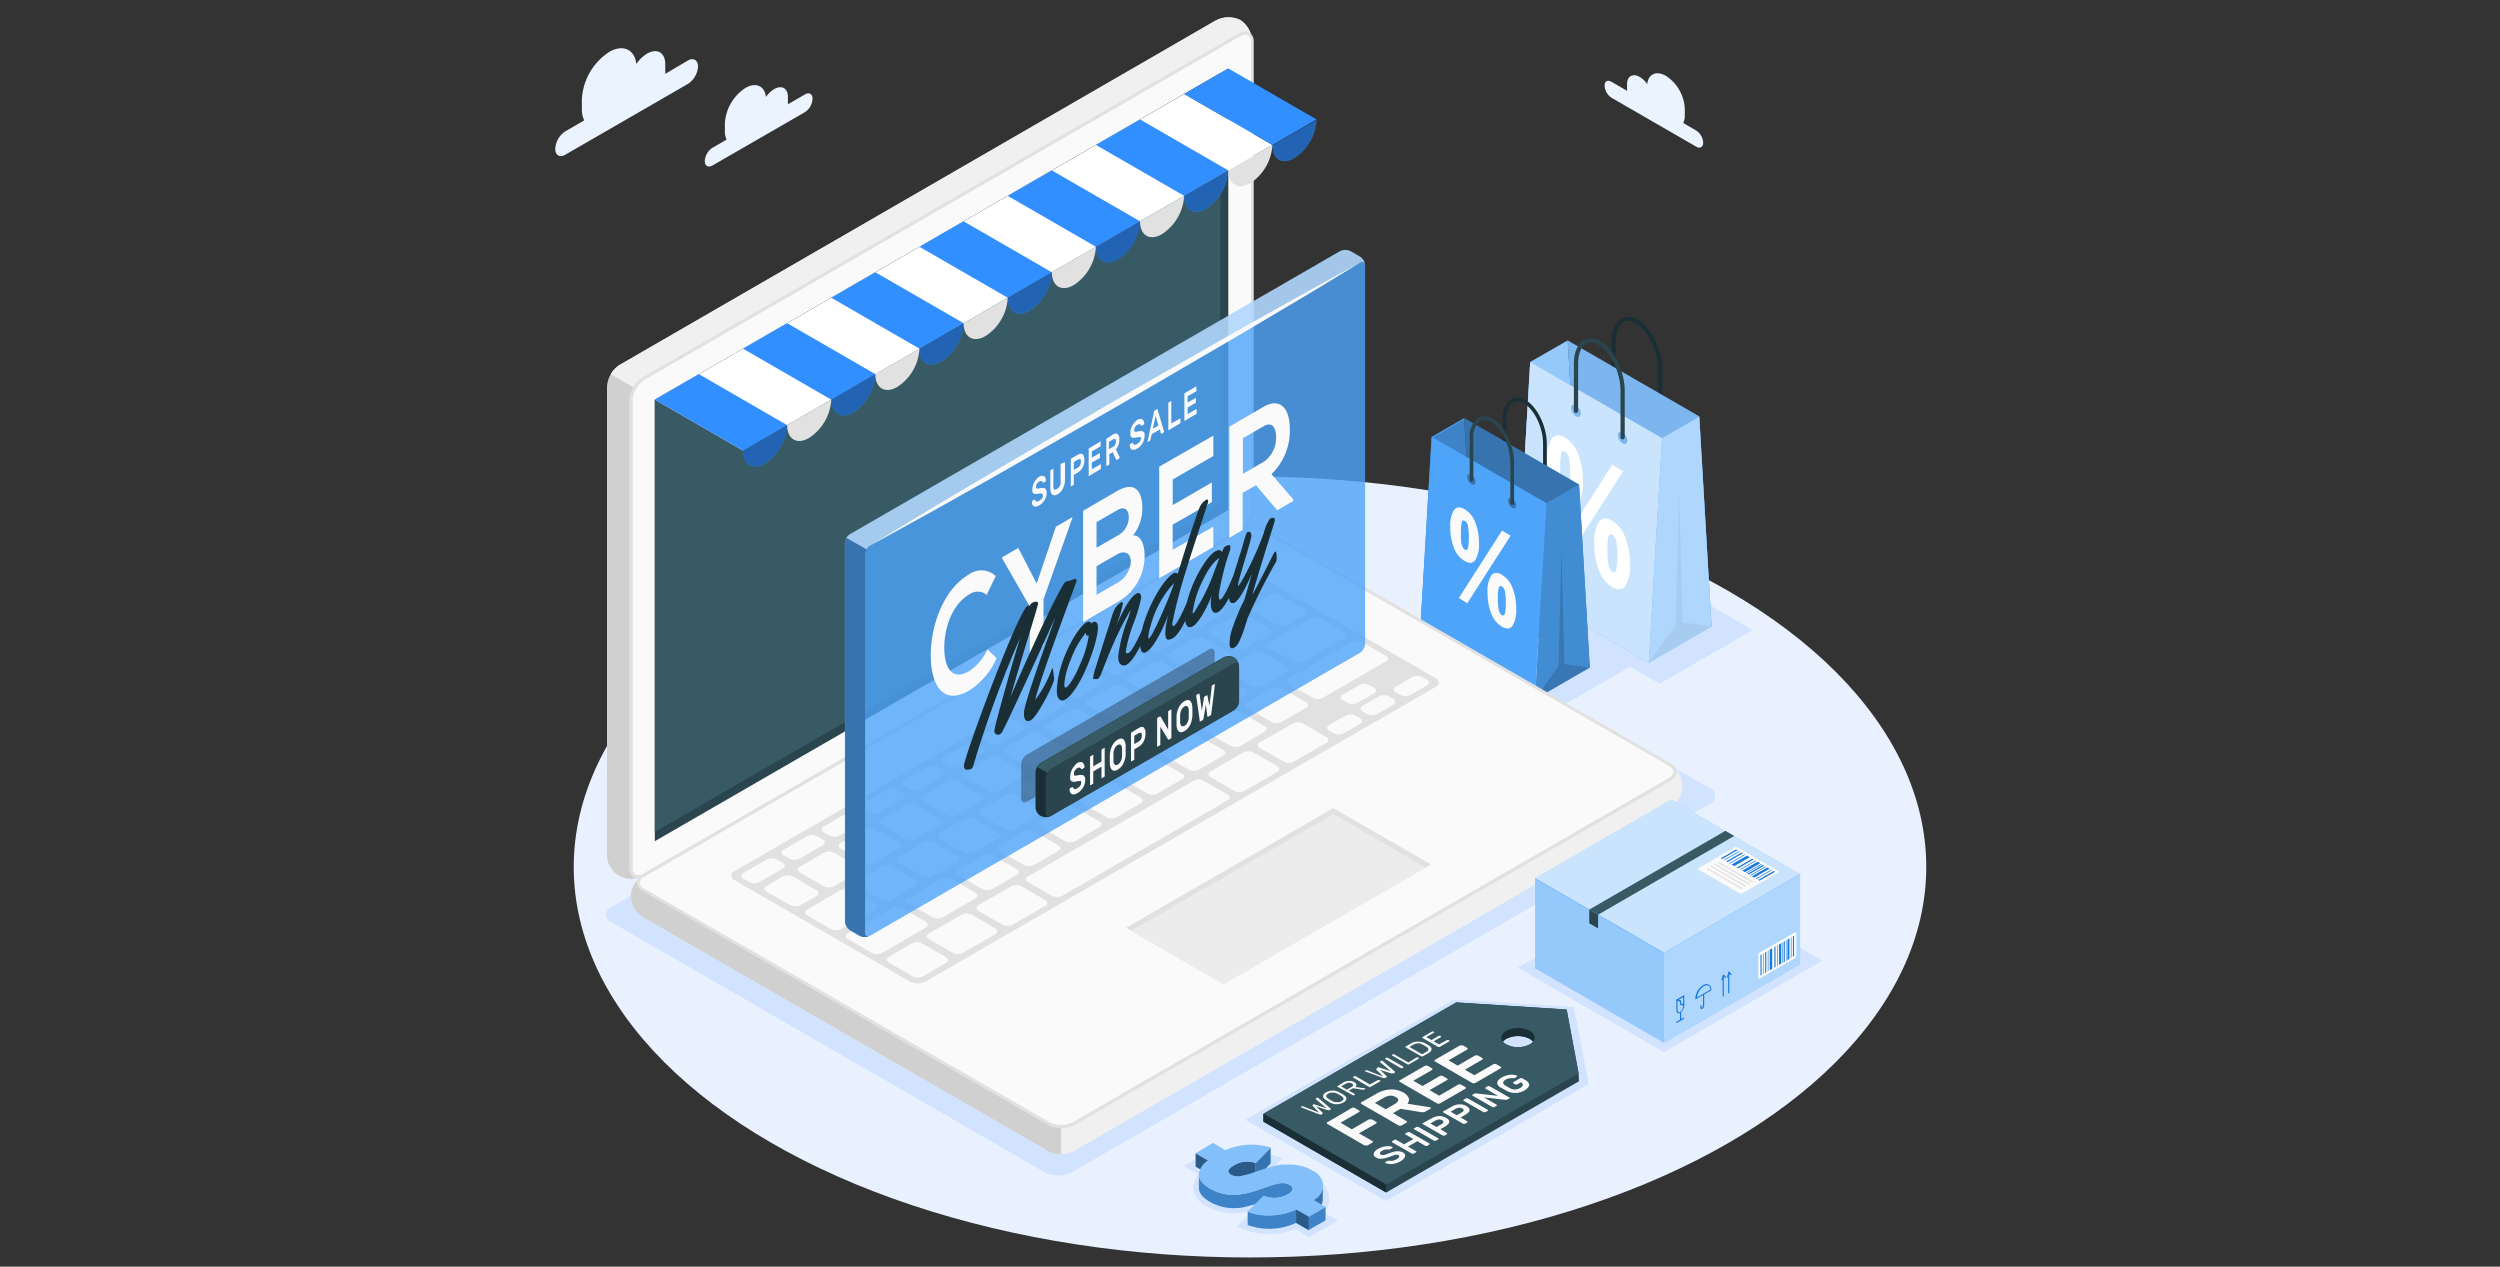 <?xml version="1.0" encoding="UTF-8"?> <svg xmlns="http://www.w3.org/2000/svg" viewBox="0 0 375 190"><rect x="0" y="0" width="375" height="190" fill="#333333" stroke="none"/><title>E-Commerce PPC</title><g id="Objects"><ellipse id="Floor" cx="187.5" cy="130.05" rx="101.44" ry="58.57" fill="#e9f1ff"></ellipse><path id="Shadow" d="M160.81,175.82l95.64-55.23a1.25,1.25,0,0,0,0-2.36L191.5,80.73a4.53,4.53,0,0,0-4.09,0L91.76,136a1.25,1.25,0,0,0,0,2.36l65,37.51A4.53,4.53,0,0,0,160.81,175.82Z" fill="#d1e3ff"></path><polygon id="Shadow-2" data-name="Shadow" points="210.05 95.2 231.43 107.56 248.01 97.99 226.49 85.55 210.05 95.2" fill="#d1e3ff"></polygon><polygon id="Shadow-3" data-name="Shadow" points="228.11 90.56 248.93 102.56 262.93 94.52 241.97 82.43 228.11 90.56" fill="#d1e3ff"></polygon><path id="Shadow-4" data-name="Shadow" d="M194.35,184.34a11.62,11.62,0,0,1-3.51.78l-.57,0a9.86,9.86,0,0,1-3.44-.64l-1.3-.49,2.47-2.45a11.89,11.89,0,0,1-3,.45,7.67,7.67,0,0,1-3.92-1,3.53,3.53,0,0,1-2.12-2.81v0a3,3,0,0,1,.8-2l-2.18-1.26,4.36-2.51,2,1.12a10.93,10.93,0,0,1,3.89-.73,10.33,10.33,0,0,1,3.12.49l1.39.46-2.65,2.67.72-.21a14.76,14.76,0,0,1,1.73-.36l.24,0h.08l.31,0,.36,0h.35a7.62,7.62,0,0,1,3.82,1l.45.26v0a3.3,3.3,0,0,1,1.62,2.38,2.46,2.46,0,0,1,0,.28,3.21,3.21,0,0,1-.76,2.11l2.07,1.2-4.32,2.5Z" fill="#d1e3ff"></path><polygon id="Shadow-5" data-name="Shadow" points="186.79 167.97 218.07 149.92 236.08 151.07 238.3 162.6 207.89 180.16 186.79 167.97" fill="#d1e3ff"></polygon><g id="Clouds"><path d="M103.18,9.08l-3.39,2a3.4,3.4,0,0,0,0-.45v-1c0-1.75-1.23-2.46-2.74-1.58A5.16,5.16,0,0,0,95.45,9.6c-.25-2.2-2-3-4.07-1.81a9.08,9.08,0,0,0-4.1,7.1v1.47a3.86,3.86,0,0,0,.35,1.7l-2.82,1.63a3.35,3.35,0,0,0-1.52,2.63c0,1,.68,1.36,1.52.88l18.37-10.61A3.35,3.35,0,0,0,104.7,10C104.7,9,104,8.6,103.18,9.08Z" fill="#ebf3ff"></path><path d="M120.75,14.16l-2.56,1.48c0-.11,0-.23,0-.34v-.74c0-1.32-.92-1.85-2.07-1.19a3.93,3.93,0,0,0-1.23,1.18c-.19-1.66-1.49-2.27-3.07-1.36a6.81,6.81,0,0,0-3.09,5.36v1.11a2.86,2.86,0,0,0,.26,1.28l-2.13,1.23a2.52,2.52,0,0,0-1.14,2c0,.73.51,1,1.14.66l13.87-8a2.53,2.53,0,0,0,1.15-2C121.9,14.09,121.38,13.8,120.75,14.16Z" fill="#ebf3ff"></path><path d="M241.72,12.27l2.34,1.35c0-.1,0-.21,0-.31v-.68c0-1.2.85-1.69,1.89-1.09a3.51,3.51,0,0,1,1.13,1.08c.17-1.51,1.36-2.08,2.81-1.24a6.24,6.24,0,0,1,2.83,4.9v1a2.54,2.54,0,0,1-.24,1.17l1.95,1.13a2.32,2.32,0,0,1,1.05,1.82c0,.66-.47.94-1.05.6l-12.69-7.33a2.3,2.3,0,0,1-1.05-1.81C240.67,12.21,241.14,11.93,241.72,12.27Z" fill="#ebf3ff"></path></g><path d="M243.23,47.81a2.41,2.41,0,0,1,2.46.14c2,1.17,3.65,4.53,3.65,7.5v7a.32.32,0,1,1-.63,0v-7c0-2.76-1.5-5.88-3.34-7a1.78,1.78,0,0,0-1.83-.14c-.76.44-1.19,1.55-1.19,3.06v7a.32.32,0,0,1-.64,0v-7C241.71,49.68,242.26,48.36,243.23,47.81Z" fill="#1a2e35"></path><polygon points="227.57 87.98 229.53 54.3 235.15 51.07 237 82.54 227.57 87.98" fill="#4ea4f9"></polygon><polygon points="227.57 87.98 229.53 54.3 235.15 51.07 237 82.54 227.57 87.98" fill="#fff" opacity="0.4"></polygon><polygon points="254.89 62.46 256.73 93.94 237 82.54 235.15 51.07 254.89 62.46" fill="#4ea4f9"></polygon><polygon points="254.89 62.46 256.73 93.94 237 82.54 235.15 51.07 254.89 62.46" fill="#fff" opacity="0.3"></polygon><polygon points="254.89 62.46 256.73 93.94 237 82.54 235.15 51.07 254.89 62.46" opacity="0.05"></polygon><polygon points="254.89 62.51 249.27 65.74 247.31 99.42 256.73 93.98 254.89 62.51" fill="#4ea4f9"></polygon><polygon points="254.89 62.51 249.27 65.74 247.31 99.42 256.73 93.98 254.89 62.51" fill="#fff" opacity="0.55"></polygon><polygon points="247.31 99.38 251.36 93.69 251.87 73.84 252.37 93.35 256.73 93.94 247.31 99.38" opacity="0.05"></polygon><path d="M227.57,88l19.74,11.4,2-33.69L229.53,54.3Zm15.12-22.72c0-.45.32-.64.71-.41a1.57,1.57,0,0,1,.7,1.22c0,.45-.31.63-.7.41A1.54,1.54,0,0,1,242.69,65.26Zm-7-4.07c0-.45.31-.64.7-.41a1.55,1.55,0,0,1,.71,1.22c0,.45-.32.63-.71.41A1.53,1.53,0,0,1,235.7,61.19Z" fill="#4ea4f9"></path><path d="M227.57,88l19.74,11.4,2-33.69L229.53,54.3Zm15.12-22.72c0-.45.32-.64.71-.41a1.57,1.57,0,0,1,.7,1.22c0,.45-.31.63-.7.41A1.54,1.54,0,0,1,242.69,65.26Zm-7-4.07c0-.45.31-.64.7-.41a1.55,1.55,0,0,1,.71,1.22c0,.45-.32.63-.71.41A1.53,1.53,0,0,1,235.7,61.19Z" fill="#fff" opacity="0.7"></path><path d="M237.6,51a2.39,2.39,0,0,1,2.46.15c2,1.16,3.65,4.53,3.65,7.5v7a.32.32,0,0,1-.63,0v-7c0-2.77-1.5-5.89-3.34-6.95a1.79,1.79,0,0,0-1.82-.15c-.77.44-1.2,1.56-1.2,3.06v7a.32.32,0,0,1-.64,0v-7C236.08,52.88,236.63,51.57,237.6,51Z" fill="#2b454e"></path><path d="M232.75,73a10.86,10.86,0,0,1-.69-4,5.59,5.59,0,0,1,.69-3.18c.45-.64,1.13-.7,2-.17a4.8,4.8,0,0,1,2,2.54,10.82,10.82,0,0,1,.69,4,5.61,5.61,0,0,1-.69,3.18c-.46.65-1.14.71-2,.2A4.78,4.78,0,0,1,232.75,73Zm2.49,10.52-1.6-1,8.2-12.81,1.63,1Zm-1.05-11.22a1.49,1.49,0,0,0,.6,1c.28.16.48,0,.58-.37a8.36,8.36,0,0,0,.16-2,10.54,10.54,0,0,0-.16-2.18,1.38,1.38,0,0,0-.58-1c-.3-.17-.5-.08-.61.27a8.57,8.57,0,0,0-.15,2A11.14,11.14,0,0,0,234.19,72.27Zm5.63,13.18a11.07,11.07,0,0,1-.68-4,5.69,5.69,0,0,1,.68-3.18c.46-.64,1.14-.7,2-.17a4.81,4.81,0,0,1,2,2.54,10.82,10.82,0,0,1,.69,4,5.61,5.61,0,0,1-.69,3.18c-.47.65-1.14.71-2,.2A4.83,4.83,0,0,1,239.82,85.45Zm1.45-.7a1.49,1.49,0,0,0,.6,1c.28.16.48,0,.58-.37a9,9,0,0,0,.16-2,11.3,11.3,0,0,0-.16-2.18,1.38,1.38,0,0,0-.58-1c-.3-.17-.5-.08-.61.27a8.57,8.57,0,0,0-.15,2A11.14,11.14,0,0,0,241.27,84.75Z" fill="#fff"></path><path d="M226.68,59.88a2.1,2.1,0,0,1,2.15.12c1.76,1,3.19,4,3.19,6.55v6.12a.27.27,0,0,1-.28.27.28.28,0,0,1-.28-.27V66.55c0-2.42-1.3-5.14-2.91-6.07a1.54,1.54,0,0,0-1.59-.12,3,3,0,0,0-1,2.67v6.08a.28.28,0,0,1-.28.28.27.27,0,0,1-.28-.28V63A3.47,3.47,0,0,1,226.68,59.88Z" fill="#1a2e35"></path><polygon points="213.02 94.94 214.73 65.54 219.63 62.72 221.24 90.19 213.02 94.94" fill="#4ea4f9"></polygon><polygon points="213.02 95.11 214.73 65.71 219.63 62.89 221.24 90.36 213.02 95.11" opacity="0.2"></polygon><polygon points="236.86 72.67 238.47 100.14 221.24 90.19 219.63 62.72 236.86 72.67" fill="#4ea4f9"></polygon><polygon points="236.84 72.67 238.45 100.14 221.22 90.19 219.61 62.72 236.84 72.67" opacity="0.3"></polygon><polygon points="236.86 72.67 231.96 75.49 230.25 104.89 238.47 100.14 236.86 72.67" fill="#4ea4f9"></polygon><polygon points="236.86 72.67 231.96 75.49 230.25 104.89 238.47 100.14 236.86 72.67" opacity="0.15"></polygon><polygon points="230.25 104.89 233.78 99.92 234.22 82.6 234.66 99.62 238.47 100.14 230.25 104.89" opacity="0.15"></polygon><path d="M213,94.94l17.23,10L232,75.49l-17.23-9.95Zm13.19-19.83c0-.4.28-.56.62-.36a1.35,1.35,0,0,1,.61,1.06c0,.4-.27.56-.61.37A1.37,1.37,0,0,1,226.21,75.11Zm-6.1-3.55c0-.4.27-.56.61-.36a1.35,1.35,0,0,1,.62,1.06c0,.4-.28.56-.62.36A1.34,1.34,0,0,1,220.11,71.56Z" fill="#4ea4f9"></path><path d="M221.77,62.67a2.1,2.1,0,0,1,2.15.13c1.76,1,3.19,4,3.19,6.55v6.11a.28.28,0,0,1-.56,0V69.35c0-2.42-1.31-5.14-2.91-6.07a1.55,1.55,0,0,0-1.59-.13A3,3,0,0,0,221,65.82v6.09a.28.28,0,1,1-.55,0V65.82A3.48,3.48,0,0,1,221.77,62.67Z" fill="#2b454e"></path><path d="M218.09,82.18a8.41,8.41,0,0,1-.55-3.14,4.36,4.36,0,0,1,.55-2.51c.36-.5.89-.55,1.61-.14a3.88,3.88,0,0,1,1.6,2,8.58,8.58,0,0,1,.55,3.12A4.48,4.48,0,0,1,221.3,84c-.37.51-.9.56-1.6.15A3.75,3.75,0,0,1,218.09,82.18Zm2,8.31-1.26-.79,6.47-10.11,1.29.76Zm-.82-8.86a1.17,1.17,0,0,0,.47.83c.22.13.38,0,.46-.29a7.17,7.17,0,0,0,.12-1.55,8.89,8.89,0,0,0-.12-1.72,1.09,1.09,0,0,0-.46-.75q-.36-.21-.48.21a6.71,6.71,0,0,0-.12,1.57A8.55,8.55,0,0,0,219.23,81.63ZM223.67,92a8.62,8.62,0,0,1-.54-3.14,4.45,4.45,0,0,1,.54-2.51c.36-.5.9-.55,1.61-.14a3.84,3.84,0,0,1,1.61,2,8.58,8.58,0,0,1,.54,3.12,4.49,4.49,0,0,1-.54,2.52c-.37.51-.9.56-1.61.15A3.8,3.8,0,0,1,223.67,92Zm1.14-.55a1.21,1.21,0,0,0,.47.83c.23.13.38,0,.46-.29a6.45,6.45,0,0,0,.13-1.55,8,8,0,0,0-.13-1.72,1.06,1.06,0,0,0-.46-.75c-.23-.14-.39-.07-.47.21a6.05,6.05,0,0,0-.13,1.57A9.38,9.38,0,0,0,224.81,91.48Z" fill="#fafafa"></path><g id="Laptop"><g id="down_laptop" data-name="down laptop"><path d="M189.75,79.68l60.7,35.05a3.58,3.58,0,0,1,0,6.34l-89.39,51.61a4.22,4.22,0,0,1-3.82,0L96.54,137.63a3.59,3.59,0,0,1,0-6.34l89.39-51.61A4.22,4.22,0,0,1,189.75,79.68Z" fill="#f0f0f0"></path><path d="M159.16,169v4.14a3.86,3.86,0,0,1-1.91-.46L96.54,137.63a3.58,3.58,0,0,1-.19-6.22c-.86.62-.8,1.51.19,2.08l60.71,35A3.83,3.83,0,0,0,159.16,169Z" fill="#e7e7e7"></path><path d="M159.16,169v4.14a3.86,3.86,0,0,1-1.91-.46L96.54,137.63a3.58,3.58,0,0,1-.19-6.22c-.86.62-.8,1.51.19,2.08l60.71,35A3.83,3.83,0,0,0,159.16,169Z" opacity="0.1"></path><path d="M161.07,168.54l89.38-51.6a1.17,1.17,0,0,0,0-2.21l-60.7-35a4.22,4.22,0,0,0-3.82,0L96.54,131.29a1.16,1.16,0,0,0,0,2.2l60.71,35A4.22,4.22,0,0,0,161.07,168.54Z" fill="#fafafa"></path><path d="M159.16,169.22a4.17,4.17,0,0,1-2-.48l-60.7-35.05a1.38,1.38,0,0,1,0-2.6l89.38-51.61a4.51,4.51,0,0,1,4.05,0l60.71,35.05a1.39,1.39,0,0,1,0,2.6l-89.39,51.61A4.16,4.16,0,0,1,159.16,169.22Zm28.68-89.77a3.74,3.74,0,0,0-1.8.42L96.65,131.48a.95.95,0,0,0,0,1.82l60.71,35a4,4,0,0,0,3.6,0l89.38-51.61a1.12,1.12,0,0,0,.68-.91,1.15,1.15,0,0,0-.68-.91l-60.71-35A3.7,3.7,0,0,0,187.84,79.45Z" fill="#e1e1e1"></path><polygon points="168.9 139.17 199.99 121.22 214.63 129.66 183.53 147.62 168.9 139.17" fill="#e1e1e1"></polygon><polygon points="169.68 139.62 183.53 147.62 213.84 130.12 199.99 122.12 169.68 139.62" fill="#ececec"></polygon></g><g id="top_laptop" data-name="top laptop"><path d="M187.84,76.37V6.27A4.09,4.09,0,0,0,186.05,3a4.11,4.11,0,0,0-3.71.07L93,54.71A4.19,4.19,0,0,0,91.05,58v70.1a3.58,3.58,0,0,0,5.49,3.18l89.39-51.61A4.24,4.24,0,0,0,187.84,76.37Z" fill="#e7e7e7"></path><path d="M187.84,76.37V6.27A4.09,4.09,0,0,0,186.05,3a4.11,4.11,0,0,0-3.71.07L93,54.71A4.19,4.19,0,0,0,91.05,58v70.1a3.58,3.58,0,0,0,5.49,3.18l89.39-51.61A4.24,4.24,0,0,0,187.84,76.37Z" opacity="0.1"></path><path d="M187.79,5.83c-.18-.89-.95-1.19-1.86-.66L96.54,56.78a4,4,0,0,0-1.35,1.41l-3.58-2.06A3.88,3.88,0,0,1,93,54.7L182.34,3.1A4.11,4.11,0,0,1,186.05,3,4.05,4.05,0,0,1,187.79,5.83Z" fill="#f0f0f0"></path><path d="M96.54,56.78,185.93,5.17c1-.61,1.91-.12,1.91,1.1v70.1a4.24,4.24,0,0,1-1.91,3.31L96.54,131.29c-1.05.61-1.91.11-1.91-1.11V60.08A4.22,4.22,0,0,1,96.54,56.78Z" fill="#fafafa"></path><path d="M95.69,131.77a1.25,1.25,0,0,1-.61-.15,1.55,1.55,0,0,1-.67-1.44V60.08a4.46,4.46,0,0,1,2-3.5L185.81,5a1.58,1.58,0,0,1,1.58-.13,1.56,1.56,0,0,1,.67,1.43v70.1a4.45,4.45,0,0,1-2,3.5L96.65,131.48A1.86,1.86,0,0,1,95.69,131.77Zm1-74.8a4,4,0,0,0-1.79,3.11v70.1a1.14,1.14,0,0,0,.44,1,1.17,1.17,0,0,0,1.13-.14l89.38-51.61a4,4,0,0,0,1.8-3.11V6.27a1.16,1.16,0,0,0-.44-1,1.14,1.14,0,0,0-1.13.13Z" fill="#e1e1e1"></path><polygon points="184.25 10.27 98.22 59.95 98.22 126.18 184.25 76.51 184.25 10.27" fill="#2b454e"></polygon><polygon points="183.04 75.81 183.04 10.98 98.22 59.95 98.22 124.78 183.04 75.81" fill="#375a64"></polygon></g><path d="M110.14,130.69,186.69,86.5a2.52,2.52,0,0,1,2.3,0l26.35,15.22c.64.36.64,1,0,1.32l-76.54,44.2a2.58,2.58,0,0,1-2.3,0L110.14,132A.7.7,0,0,1,110.14,130.69Z" fill="#e1e1e1"></path><path d="M141.88,143.56l-3.56-2.05a1.65,1.65,0,0,0-1.53,0l-3.45,2a.46.46,0,0,0,0,.88l3.56,2.06a1.72,1.72,0,0,0,1.53,0l3.45-2C142.3,144.2,142.3,143.81,141.88,143.56Z" fill="#fafafa"></path><path d="M149.32,139.27l-3.56-2.06a1.72,1.72,0,0,0-1.53,0L139.36,140a.46.46,0,0,0,0,.88l3.56,2.05a1.63,1.63,0,0,0,1.52,0l4.88-2.81A.46.46,0,0,0,149.32,139.27Z" fill="#fafafa"></path><path d="M156.76,135l-3.56-2.05a1.65,1.65,0,0,0-1.53,0l-4.88,2.81c-.42.25-.42.64,0,.88l3.56,2.06a1.72,1.72,0,0,0,1.53,0l4.88-2.81A.47.47,0,0,0,156.76,135Z" fill="#fafafa"></path><path d="M136.33,135.58l3.56,2a1.65,1.65,0,0,0,1.53,0l4.87-2.81a.46.46,0,0,0,0-.88l-3.56-2.06a1.72,1.72,0,0,0-1.53,0l-4.87,2.82A.46.46,0,0,0,136.33,135.58Z" fill="#fafafa"></path><path d="M184.12,119.18l-3.56-2.06a1.72,1.72,0,0,0-1.53,0l-24.8,14.32a.46.46,0,0,0,0,.88l3.56,2.06a1.72,1.72,0,0,0,1.53,0l2.6-1.51,1.2-.69,21-12.12A.46.46,0,0,0,184.12,119.18Z" fill="#fafafa"></path><path d="M138.85,138.23l-3.56-2a1.65,1.65,0,0,0-1.53,0L127.21,140a.46.46,0,0,0,0,.88l3.56,2.06a1.72,1.72,0,0,0,1.53,0l6.55-3.79C139.28,138.87,139.28,138.48,138.85,138.23Z" fill="#fafafa"></path><path d="M131.17,135.59l-3.56-2.06a1.72,1.72,0,0,0-1.53,0l-5,2.89c-.42.25-.42.64,0,.88l3.56,2.06a1.72,1.72,0,0,0,1.53,0l5-2.89A.46.46,0,0,0,131.17,135.59Z" fill="#fafafa"></path><path d="M122.48,133.53l-3.56-2.06a1.72,1.72,0,0,0-1.53,0L115,132.88a.47.47,0,0,0,0,.89l3.56,2a1.72,1.72,0,0,0,1.53,0l2.44-1.41A.46.46,0,0,0,122.48,133.53Z" fill="#fafafa"></path><path d="M117.36,129.41l-.85-.48a1.63,1.63,0,0,0-1.52,0l-3.45,2a.47.47,0,0,0,0,.89l.84.48a1.65,1.65,0,0,0,1.53,0l3.45-2A.46.46,0,0,0,117.36,129.41Z" fill="#fafafa"></path><path d="M117.57,128.31l.85.49a1.69,1.69,0,0,0,1.52,0l3.45-2a.46.46,0,0,0,0-.88l-.84-.49a1.72,1.72,0,0,0-1.53,0l-3.45,2A.46.46,0,0,0,117.57,128.31Z" fill="#fafafa"></path><path d="M123.58,124.85l.84.48a1.65,1.65,0,0,0,1.53,0l3.44-2a.46.46,0,0,0,0-.88l-.84-.49a1.72,1.72,0,0,0-1.53,0l-3.44,2A.47.47,0,0,0,123.58,124.85Z" fill="#fafafa"></path><path d="M129.59,121.38l.84.48a1.65,1.65,0,0,0,1.53,0l3.44-2a.47.47,0,0,0,0-.89l-.84-.48a1.65,1.65,0,0,0-1.53,0l-3.44,2C129.17,120.74,129.17,121.13,129.59,121.38Z" fill="#fafafa"></path><path d="M135.59,117.91l.84.49a1.72,1.72,0,0,0,1.53,0l3.45-2a.47.47,0,0,0,0-.89l-.84-.48a1.72,1.72,0,0,0-1.53,0l-3.45,2A.46.46,0,0,0,135.59,117.91Z" fill="#fafafa"></path><path d="M141.6,114.44l.84.49a1.72,1.72,0,0,0,1.53,0l3.44-2a.46.46,0,0,0,0-.88l-.84-.49a1.72,1.72,0,0,0-1.53,0l-3.44,2A.46.46,0,0,0,141.6,114.44Z" fill="#fafafa"></path><path d="M147.61,111l.84.49a1.72,1.72,0,0,0,1.53,0l3.44-2a.46.46,0,0,0,0-.88l-.84-.49a1.72,1.72,0,0,0-1.53,0l-3.44,2C147.18,110.34,147.18,110.73,147.61,111Z" fill="#fafafa"></path><path d="M153.61,107.51l.84.48a1.65,1.65,0,0,0,1.53,0l3.45-2c.42-.24.42-.63,0-.88l-.84-.48a1.65,1.65,0,0,0-1.53,0l-3.45,2A.47.47,0,0,0,153.61,107.51Z" fill="#fafafa"></path><path d="M159.62,104l.84.48a1.65,1.65,0,0,0,1.53,0l3.44-2c.43-.25.43-.64,0-.89l-.84-.48a1.65,1.65,0,0,0-1.53,0l-3.44,2A.46.46,0,0,0,159.62,104Z" fill="#fafafa"></path><path d="M165.63,100.57l.84.49a1.72,1.72,0,0,0,1.53,0l3.44-2c.42-.25.42-.64,0-.88l-.84-.49a1.72,1.72,0,0,0-1.53,0l-3.44,2A.46.46,0,0,0,165.63,100.57Z" fill="#fafafa"></path><path d="M171.63,97.1l.84.49a1.72,1.72,0,0,0,1.53,0l3.45-2a.46.46,0,0,0,0-.88l-.85-.49a1.69,1.69,0,0,0-1.52,0l-3.45,2A.46.46,0,0,0,171.63,97.1Z" fill="#fafafa"></path><path d="M177.64,93.64l.84.48a1.72,1.72,0,0,0,1.53,0l3.44-2a.46.46,0,0,0,0-.88l-.84-.49a1.72,1.72,0,0,0-1.53,0l-3.44,2A.47.47,0,0,0,177.64,93.64Z" fill="#fafafa"></path><path d="M183.65,90.17l.84.48a1.63,1.63,0,0,0,1.52,0l3.45-2c.42-.24.42-.63,0-.88l-.84-.48a1.65,1.65,0,0,0-1.53,0l-3.44,2C183.22,89.53,183.22,89.92,183.65,90.17Z" fill="#fafafa"></path><path d="M148.89,133.32l3.61-2.09c.43-.24.43-.63,0-.88l-3.56-2a1.65,1.65,0,0,0-1.53,0l-3.61,2.08c-.42.25-.42.64,0,.88l3.56,2.06A1.72,1.72,0,0,0,148.89,133.32Z" fill="#fafafa"></path><path d="M128.65,132.94l3.56,2.05a1.72,1.72,0,0,0,1.53,0l3.61-2.09c.42-.24.42-.63,0-.88L133.79,130a1.65,1.65,0,0,0-1.53,0l-3.61,2.08A.47.47,0,0,0,128.65,132.94Z" fill="#fafafa"></path><path d="M123.57,127.91,120,130a.47.47,0,0,0,0,.89l3.56,2.05a1.72,1.72,0,0,0,1.53,0l3.61-2.09c.42-.24.42-.63,0-.88l-3.56-2.05A1.65,1.65,0,0,0,123.57,127.91Z" fill="#fafafa"></path><path d="M129.75,124.34l-3.61,2.09c-.43.24-.43.63,0,.88l3.56,2.05a1.63,1.63,0,0,0,1.52,0l3.62-2.08a.47.47,0,0,0,0-.89l-3.56-2A1.72,1.72,0,0,0,129.75,124.34Z" fill="#fafafa"></path><path d="M135.93,120.77l-3.62,2.09a.46.46,0,0,0,0,.88l3.56,2.06a1.72,1.72,0,0,0,1.53,0l3.62-2.09a.46.46,0,0,0,0-.88l-3.56-2.06A1.72,1.72,0,0,0,135.93,120.77Z" fill="#fafafa"></path><path d="M142.11,117.21l-3.62,2.08c-.42.25-.42.64,0,.88l3.56,2.06a1.72,1.72,0,0,0,1.53,0l3.61-2.09a.46.46,0,0,0,0-.88l-3.56-2.05A1.63,1.63,0,0,0,142.11,117.21Z" fill="#fafafa"></path><path d="M148.28,113.64l-3.61,2.09c-.42.24-.42.63,0,.88l3.56,2a1.65,1.65,0,0,0,1.53,0l3.61-2.08a.47.47,0,0,0,0-.89l-3.56-2A1.72,1.72,0,0,0,148.28,113.64Z" fill="#fafafa"></path><path d="M154.46,110.07l-3.61,2.09a.46.46,0,0,0,0,.88l3.56,2.06a1.72,1.72,0,0,0,1.53,0l3.61-2.09a.46.46,0,0,0,0-.88L156,110.07A1.72,1.72,0,0,0,154.46,110.07Z" fill="#fafafa"></path><path d="M160.64,106.51,157,108.59c-.43.25-.43.64,0,.88l3.56,2.06a1.69,1.69,0,0,0,1.52,0l3.62-2.09a.46.46,0,0,0,0-.88l-3.56-2A1.65,1.65,0,0,0,160.64,106.51Z" fill="#fafafa"></path><path d="M166.82,102.94,163.2,105c-.42.24-.42.63,0,.88l3.56,2a1.65,1.65,0,0,0,1.53,0l3.62-2.08a.47.47,0,0,0,0-.89l-3.56-2A1.65,1.65,0,0,0,166.82,102.94Z" fill="#fafafa"></path><path d="M173,99.37l-3.61,2.09a.46.46,0,0,0,0,.88l3.56,2.06a1.72,1.72,0,0,0,1.53,0l3.61-2.09a.46.46,0,0,0,0-.88l-3.56-2.06A1.72,1.72,0,0,0,173,99.37Z" fill="#fafafa"></path><path d="M179.17,95.8l-3.61,2.09c-.42.25-.42.64,0,.88l3.56,2.06a1.72,1.72,0,0,0,1.53,0l3.61-2.09a.46.46,0,0,0,0-.88L180.7,95.8A1.72,1.72,0,0,0,179.17,95.8Z" fill="#fafafa"></path><path d="M190.44,94.29l-3.56-2.05a1.65,1.65,0,0,0-1.53,0l-3.61,2.08c-.43.25-.43.64,0,.89l3.56,2.05a1.65,1.65,0,0,0,1.53,0l3.61-2.08A.47.47,0,0,0,190.44,94.29Z" fill="#fafafa"></path><path d="M187.91,91.64l3.56,2.06a1.72,1.72,0,0,0,1.53,0l2.59-1.5a.46.46,0,0,0,0-.88l-3.56-2a1.65,1.65,0,0,0-1.53,0l-2.59,1.49A.46.46,0,0,0,187.91,91.64Z" fill="#fafafa"></path><path d="M140,126.4a1.72,1.72,0,0,0-1.53,0l-3.61,2.09c-.43.24-.43.63,0,.88l3.56,2a1.65,1.65,0,0,0,1.53,0l3.61-2.08a.47.47,0,0,0,0-.89Z" fill="#fafafa"></path><path d="M146.09,127.86l3.62-2.09a.46.46,0,0,0,0-.88l-3.56-2.06a1.72,1.72,0,0,0-1.53,0L141,124.92a.46.46,0,0,0,0,.88l3.56,2.06A1.72,1.72,0,0,0,146.09,127.86Z" fill="#fafafa"></path><path d="M152.27,124.29l3.62-2.09a.46.46,0,0,0,0-.88l-3.57-2a1.63,1.63,0,0,0-1.52,0l-3.62,2.08c-.42.25-.42.64,0,.88l3.56,2.06A1.72,1.72,0,0,0,152.27,124.29Z" fill="#fafafa"></path><path d="M158.45,120.72l3.61-2.08c.43-.25.43-.64,0-.89l-3.56-2a1.72,1.72,0,0,0-1.53,0l-3.61,2.09c-.42.24-.42.63,0,.88l3.56,2A1.65,1.65,0,0,0,158.45,120.72Z" fill="#fafafa"></path><path d="M164.63,117.16l3.61-2.09a.46.46,0,0,0,0-.88l-3.56-2.06a1.72,1.72,0,0,0-1.53,0l-3.61,2.09a.46.46,0,0,0,0,.88l3.56,2.06A1.72,1.72,0,0,0,164.63,117.16Z" fill="#fafafa"></path><path d="M170.8,113.59l3.62-2.09a.46.46,0,0,0,0-.88l-3.56-2.05a1.65,1.65,0,0,0-1.53,0l-3.61,2.08c-.43.25-.43.64,0,.88l3.56,2.06A1.69,1.69,0,0,0,170.8,113.59Z" fill="#fafafa"></path><path d="M177,110l3.62-2.08a.47.47,0,0,0,0-.89L177,105a1.65,1.65,0,0,0-1.53,0l-3.62,2.09c-.42.24-.42.63,0,.88l3.56,2A1.65,1.65,0,0,0,177,110Z" fill="#fafafa"></path><path d="M183.16,106.46l3.61-2.09a.46.46,0,0,0,0-.88l-3.56-2.06a1.69,1.69,0,0,0-1.52,0l-3.62,2.09a.46.46,0,0,0,0,.88l3.56,2.06A1.72,1.72,0,0,0,183.16,106.46Z" fill="#fafafa"></path><path d="M189.34,102.89,193,100.8a.46.46,0,0,0,0-.88l-3.56-2.06a1.72,1.72,0,0,0-1.53,0L184.25,100c-.42.25-.42.64,0,.88l3.56,2.06A1.72,1.72,0,0,0,189.34,102.89Z" fill="#fafafa"></path><path d="M190.43,97.27l3.56,2a1.65,1.65,0,0,0,1.53,0l6.2-3.58a.46.46,0,0,0,0-.88l-3.56-2.06a1.72,1.72,0,0,0-1.53,0l-6.2,3.58A.47.47,0,0,0,190.43,97.27Z" fill="#fafafa"></path><path d="M155.08,129.74l3.62-2.08c.42-.25.42-.64,0-.88l-3.56-2.06a1.72,1.72,0,0,0-1.53,0L150,126.81a.46.46,0,0,0,0,.88l3.56,2.05A1.65,1.65,0,0,0,155.08,129.74Z" fill="#fafafa"></path><path d="M161.28,126.17l3.61-2.09a.46.46,0,0,0,0-.88l-3.56-2.06a1.72,1.72,0,0,0-1.53,0l-3.61,2.09a.46.46,0,0,0,0,.88l3.56,2.06A1.72,1.72,0,0,0,161.28,126.17Z" fill="#fafafa"></path><path d="M167.47,122.59l3.61-2.08c.43-.25.43-.64,0-.89l-3.56-2.05a1.63,1.63,0,0,0-1.52,0l-3.62,2.08a.47.47,0,0,0,0,.89l3.56,2A1.65,1.65,0,0,0,167.47,122.59Z" fill="#fafafa"></path><path d="M173.66,119l3.62-2.09a.46.46,0,0,0,0-.88L173.72,114a1.72,1.72,0,0,0-1.53,0l-3.62,2.09a.46.46,0,0,0,0,.88l3.56,2.06A1.72,1.72,0,0,0,173.66,119Z" fill="#fafafa"></path><path d="M179.86,115.44l3.61-2.09c.42-.24.42-.63,0-.88l-3.56-2a1.65,1.65,0,0,0-1.53,0l-3.61,2.08a.47.47,0,0,0,0,.89l3.56,2A1.72,1.72,0,0,0,179.86,115.44Z" fill="#fafafa"></path><path d="M186.05,111.87l3.61-2.09c.43-.25.43-.64,0-.88l-3.56-2.06a1.69,1.69,0,0,0-1.52,0L181,108.93a.46.46,0,0,0,0,.88l3.56,2.06A1.72,1.72,0,0,0,186.05,111.87Z" fill="#fafafa"></path><path d="M192.24,108.29l3.62-2.09a.46.46,0,0,0,0-.88l-3.56-2.06a1.72,1.72,0,0,0-1.53,0l-3.61,2.09a.46.46,0,0,0,0,.88l3.56,2.06A1.69,1.69,0,0,0,192.24,108.29Z" fill="#fafafa"></path><path d="M193.35,102.66l3.56,2a1.65,1.65,0,0,0,1.53,0l.43-.25,1.15-.66,7.83-4.52a.46.46,0,0,0,0-.88l-3.56-2.06a1.72,1.72,0,0,0-1.53,0l-9.41,5.44C192.93,102,192.93,102.41,193.35,102.66Z" fill="#fafafa"></path><path d="M191.55,114.88l-3.56-2a1.63,1.63,0,0,0-1.52,0l-4.88,2.81c-.42.25-.42.64,0,.88l3.56,2.06a1.72,1.72,0,0,0,1.53,0l4.87-2.81C192,115.52,192,115.13,191.55,114.88Z" fill="#fafafa"></path><path d="M199,110.59l-3.56-2.06a1.72,1.72,0,0,0-1.53,0L189,111.35a.46.46,0,0,0,0,.88l3.56,2a1.65,1.65,0,0,0,1.53,0l4.87-2.81A.46.46,0,0,0,199,110.59Z" fill="#fafafa"></path><path d="M204,107.71l-.64-.37a1.72,1.72,0,0,0-1.53,0l-2.43,1.4a.46.46,0,0,0,0,.88l.64.37a1.72,1.72,0,0,0,1.53,0l2.43-1.4C204.41,108.34,204.41,108,204,107.71Z" fill="#fafafa"></path><path d="M209,104.82l-.63-.36a1.65,1.65,0,0,0-1.53,0l-2.43,1.4a.46.46,0,0,0,0,.88l.63.37a1.72,1.72,0,0,0,1.53,0L209,105.7C209.4,105.46,209.4,105.07,209,104.82Z" fill="#fafafa"></path><path d="M214,101.94l-.64-.37a1.72,1.72,0,0,0-1.53,0l-2.43,1.4a.47.47,0,0,0,0,.89l.64.36a1.65,1.65,0,0,0,1.53,0l2.43-1.4A.46.46,0,0,0,214,101.94Z" fill="#fafafa"></path><path d="M205.42,102.77a1.65,1.65,0,0,0-1.53,0l-2.43,1.4a.46.46,0,0,0,0,.88l.64.37a1.72,1.72,0,0,0,1.53,0l2.43-1.4a.47.47,0,0,0,0-.89Z" fill="#fafafa"></path></g><polygon points="98.22 59.94 177.63 14.1 190.86 21.74 176.52 30.02 175.24 30.75 111.45 67.59 98.22 59.94" fill="#fff"></polygon><polygon points="98.22 59.94 111.45 67.59 118.07 63.77 104.83 56.12 98.22 59.94" fill="#318fff"></polygon><polygon points="111.45 52.3 124.69 59.95 131.3 56.12 118.07 48.48 111.45 52.3" fill="#318fff"></polygon><polygon points="124.69 44.66 137.92 52.3 144.54 48.48 131.3 40.84 124.69 44.66" fill="#318fff"></polygon><polygon points="137.92 37.02 151.16 44.66 157.77 40.84 144.54 33.2 137.92 37.02" fill="#318fff"></polygon><polygon points="151.16 29.38 164.39 37.02 171.01 33.2 157.77 25.56 151.16 29.38" fill="#318fff"></polygon><polygon points="164.39 21.74 177.63 29.38 184.24 25.56 171.01 17.92 164.39 21.74" fill="#318fff"></polygon><polygon points="177.63 14.1 190.87 21.74 197.48 17.92 184.25 10.27 177.63 14.1" fill="#318fff"></polygon><path d="M111.45,67.59c0,2.11,1.48,3,3.31,1.91a7.31,7.31,0,0,0,3.31-5.73Z" fill="#318fff"></path><path d="M124.69,59.94c0,2.11,1.48,3,3.31,1.91a7.31,7.31,0,0,0,3.3-5.73Z" fill="#318fff"></path><path d="M137.92,52.3c0,2.11,1.48,3,3.31,1.91a7.3,7.3,0,0,0,3.31-5.73Z" fill="#318fff"></path><path d="M151.16,44.66c0,2.11,1.48,3,3.31,1.91a7.33,7.33,0,0,0,3.31-5.73Z" fill="#318fff"></path><path d="M164.39,37c0,2.11,1.49,3,3.31,1.91A7.31,7.31,0,0,0,171,33.2Z" fill="#318fff"></path><path d="M177.63,29.38c0,2.11,1.48,3,3.31,1.91a7.31,7.31,0,0,0,3.31-5.73Z" fill="#318fff"></path><path d="M190.86,21.79c0,2.11,1.49,3,3.31,1.91A7.3,7.3,0,0,0,197.48,18Z" fill="#318fff"></path><g opacity="0.3"><path d="M111.45,67.56c0,2.11,1.48,3,3.31,1.91a7.31,7.31,0,0,0,3.31-5.73Z"></path><path d="M124.69,59.92c0,2.11,1.48,3,3.31,1.91a7.35,7.35,0,0,0,3.3-5.74Z"></path><path d="M137.92,52.27c0,2.11,1.48,3,3.31,1.91a7.3,7.3,0,0,0,3.31-5.73Z"></path><path d="M151.16,44.63c0,2.11,1.48,3,3.31,1.91a7.33,7.33,0,0,0,3.31-5.73Z"></path><path d="M164.39,37c0,2.11,1.49,3,3.31,1.91A7.3,7.3,0,0,0,171,33.17Z"></path><path d="M177.63,29.35c0,2.11,1.48,3,3.31,1.91a7.31,7.31,0,0,0,3.31-5.73Z"></path><path d="M190.87,21.76c0,2.11,1.48,3,3.3,1.92a7.33,7.33,0,0,0,3.31-5.74Z"></path></g><path d="M118.07,63.77c0,2.11,1.48,3,3.31,1.91a7.36,7.36,0,0,0,3.31-5.74Z" fill="#e1e1e1"></path><path d="M131.3,56.12c0,2.11,1.49,3,3.31,1.91a7.3,7.3,0,0,0,3.31-5.73Z" fill="#e1e1e1"></path><path d="M144.54,48.48c0,2.11,1.48,3,3.31,1.91a7.3,7.3,0,0,0,3.31-5.73Z" fill="#e1e1e1"></path><path d="M157.78,40.84c0,2.11,1.48,3,3.3,1.91A7.3,7.3,0,0,0,164.39,37Z" fill="#e1e1e1"></path><path d="M171,33.2c0,2.11,1.48,3,3.31,1.91a7.31,7.31,0,0,0,3.31-5.73Z" fill="#e1e1e1"></path><path d="M184.25,25.56c0,2.11,1.48,3,3.31,1.91a7.33,7.33,0,0,0,3.3-5.73Z" fill="#e1e1e1"></path><path d="M128.92,140.37l-1.4-.81a1.77,1.77,0,0,1-.79-1.37V81.5a1.77,1.77,0,0,1,.79-1.38L201,37.68a1.76,1.76,0,0,1,1.58,0l1.4.81a1.73,1.73,0,0,1,.79,1.37V96.55a1.76,1.76,0,0,1-.79,1.38l-73.49,42.44A1.78,1.78,0,0,1,128.92,140.37Z" fill="#4ea4f9" opacity="0.8"></path><path d="M204.78,39.71c-.07-.4-.39-.53-.78-.31L130.51,81.84a1.7,1.7,0,0,0-.57.59l-3-1.72a1.7,1.7,0,0,1,.57-.59L201,37.68a1.78,1.78,0,0,1,1.59,0l1.39.8A1.81,1.81,0,0,1,204.78,39.71Z" fill="#fff" opacity="0.5"></path><path d="M204,39.4c-6,3.7-12.11,7.32-18.2,10.91L167.48,61,149.05,71.54l-9.25,5.19-9.29,5.11,9.07-5.5,9.12-5.41L167,60.23l18.43-10.52C191.61,46.24,197.78,42.78,204,39.4Z" fill="#fafafa"></path><path d="M130,82.43l-3-1.72a1.7,1.7,0,0,0-.23.79v56.69a1.74,1.74,0,0,0,.79,1.37l1.39.81a1.8,1.8,0,0,0,1.44.07c-.37.12-.63-.09-.63-.53V83.22A1.61,1.61,0,0,1,130,82.43Z" fill="#4ea4f9"></path><path d="M130,82.43l-3-1.72a1.7,1.7,0,0,0-.23.79v56.69a1.74,1.74,0,0,0,.79,1.37l1.39.81a1.8,1.8,0,0,0,1.44.07c-.37.12-.63-.09-.63-.53V83.22A1.61,1.61,0,0,1,130,82.43Z" opacity="0.3"></path><path d="M154,113.21,181.39,97.4c.45-.26.81,0,.81.47v5.18a1.79,1.79,0,0,1-.81,1.41L154,120.27c-.45.25-.82,0-.82-.47v-5.18A1.8,1.8,0,0,1,154,113.21Z" opacity="0.3"></path><g id="add_to_bag_box" data-name="add to bag box"><path d="M185.1,98.61a1.76,1.76,0,0,0-1.58,0l-27.38,15.81a1.79,1.79,0,0,0-.81,1.41V121a1.53,1.53,0,0,0,2.34,1.35l27.38-15.81a1.79,1.79,0,0,0,.81-1.41V100A1.74,1.74,0,0,0,185.1,98.61Z" fill="#1a2e35"></path><path d="M157.67,115.33l27.38-15.81c.45-.26.81,0,.81.47v5.17a1.79,1.79,0,0,1-.81,1.41l-27.38,15.81c-.45.26-.82.05-.82-.47v-5.18A1.79,1.79,0,0,1,157.67,115.33Z" fill="#2b454e"></path><path d="M185.85,99.86c-.06-.43-.39-.58-.8-.34l-27.38,15.81a1.59,1.59,0,0,0-.58.6l-1.53-.88a1.7,1.7,0,0,1,.58-.61l27.38-15.8a1.73,1.73,0,0,1,1.58,0A1.8,1.8,0,0,1,185.85,99.86Z" fill="#375a64"></path><path d="M161.56,114.47a1,1,0,0,1,.48-.16.52.52,0,0,1,.34.08.58.58,0,0,1,.21.25,1,1,0,0,1,.08.34.35.35,0,0,1,0,.14.24.24,0,0,1-.08.09l-.28.16c-.05,0-.08,0-.11,0a.14.14,0,0,1-.06-.07.31.31,0,0,0-.18-.16.49.49,0,0,0-.37.09,1,1,0,0,0-.2.15,1.63,1.63,0,0,0-.17.2,1.51,1.51,0,0,0-.11.22.67.67,0,0,0,0,.24.41.41,0,0,0,0,.21.17.17,0,0,0,.13.08.72.72,0,0,0,.24,0l.37-.08a1.33,1.33,0,0,1,.42,0,.44.44,0,0,1,.29.09.62.62,0,0,1,.17.26,1.61,1.61,0,0,1,.05.42,2.24,2.24,0,0,1-.08.57,2.31,2.31,0,0,1-.6,1,2.22,2.22,0,0,1-.49.38,1.24,1.24,0,0,1-.43.17.75.75,0,0,1-.37,0,.6.6,0,0,1-.26-.24,1,1,0,0,1-.11-.43.32.32,0,0,1,0-.14.29.29,0,0,1,.08-.1l.29-.16a.1.1,0,0,1,.1,0,.11.11,0,0,1,.06.07.54.54,0,0,0,.07.13.23.23,0,0,0,.11.08.48.48,0,0,0,.17,0,.77.77,0,0,0,.26-.11,1.19,1.19,0,0,0,.23-.16.8.8,0,0,0,.2-.21,1,1,0,0,0,.14-.24.65.65,0,0,0,0-.27.29.29,0,0,0,0-.19.21.21,0,0,0-.18,0,1.1,1.1,0,0,0-.28,0l-.39.09a1.56,1.56,0,0,1-.36,0,.43.43,0,0,1-.25-.1.55.55,0,0,1-.15-.27,1.89,1.89,0,0,1,0-.46,2.23,2.23,0,0,1,.08-.56,2.58,2.58,0,0,1,.23-.54,2.1,2.1,0,0,1,.34-.46A1.9,1.9,0,0,1,161.56,114.47Z" fill="#fafafa"></path><path d="M165.62,112.19a.06.06,0,0,1,.08,0,.15.15,0,0,1,0,.1v4a.32.32,0,0,1,0,.14.21.21,0,0,1-.08.1l-.32.19a.08.08,0,0,1-.08,0,.13.13,0,0,1,0-.1V115l-1.23.71v1.65a.31.31,0,0,1,0,.13.21.21,0,0,1-.08.1l-.33.19a.08.08,0,0,1-.07,0,.16.16,0,0,1,0-.11v-4a.39.39,0,0,1,0-.14.22.22,0,0,1,.07-.09l.33-.19a.06.06,0,0,1,.08,0,.13.13,0,0,1,0,.1v1.6l1.23-.71v-1.6a.35.35,0,0,1,0-.14.18.18,0,0,1,.08-.09Z" fill="#fafafa"></path><path d="M166.47,113.33a4.18,4.18,0,0,1,.09-.71,2.69,2.69,0,0,1,.22-.66,3.13,3.13,0,0,1,.36-.58,2,2,0,0,1,.52-.43,1.12,1.12,0,0,1,.52-.17.58.58,0,0,1,.36.15,1,1,0,0,1,.22.41,1.91,1.91,0,0,1,.09.61,2.17,2.17,0,0,1,0,.26v.59a2.26,2.26,0,0,1,0,.27,3.43,3.43,0,0,1-.08.71,3.65,3.65,0,0,1-.22.66,2.43,2.43,0,0,1-.37.57,2,2,0,0,1-.52.43,1,1,0,0,1-.52.17.49.49,0,0,1-.36-.15.84.84,0,0,1-.22-.41,2.62,2.62,0,0,1-.09-.61,2.26,2.26,0,0,0,0-.25v-.6A2.35,2.35,0,0,0,166.47,113.33Zm1.84-1a.84.84,0,0,0-.19-.59c-.12-.1-.27-.09-.46,0a1.13,1.13,0,0,0-.45.51,1.85,1.85,0,0,0-.19.8c0,.16,0,.34,0,.53s0,.37,0,.53a.75.75,0,0,0,.19.58c.11.1.26.09.45,0a1.21,1.21,0,0,0,.46-.51,1.92,1.92,0,0,0,.19-.8v-1Z" fill="#fafafa"></path><path d="M170.79,109.21c.32-.19.58-.22.76-.09a1.1,1.1,0,0,1,.27.89,2.53,2.53,0,0,1-.27,1.2,2,2,0,0,1-.76.81l-.65.37v1.39a.35.35,0,0,1,0,.14s-.05.08-.08.09l-.33.19a.06.06,0,0,1-.08,0,.15.15,0,0,1,0-.1v-4a.32.32,0,0,1,0-.14.29.29,0,0,1,.08-.1Zm-.65,2.4.63-.36a1.16,1.16,0,0,0,.37-.36,1,1,0,0,0,.13-.57c0-.23,0-.36-.13-.4a.42.42,0,0,0-.37.08l-.63.36Z" fill="#fafafa"></path><path d="M175.35,110.94s-.08,0-.11,0l-.05-.06L174.05,109v2.57a.35.35,0,0,1,0,.14.24.24,0,0,1-.08.09l-.32.19a.06.06,0,0,1-.08,0,.15.15,0,0,1,0-.1v-4a.32.32,0,0,1,0-.14.21.21,0,0,1,.08-.1l.28-.16s.08,0,.1,0l.06,0,1.13,1.94v-2.57a.31.31,0,0,1,0-.13.29.29,0,0,1,.08-.1l.33-.19a.06.06,0,0,1,.08,0,.13.13,0,0,1,0,.1v4a.31.31,0,0,1,0,.13.21.21,0,0,1-.08.1Z" fill="#fafafa"></path><path d="M176.48,107.55a3.43,3.43,0,0,1,.08-.71,3.65,3.65,0,0,1,.22-.66,2.43,2.43,0,0,1,.37-.57,1.84,1.84,0,0,1,.52-.44,1,1,0,0,1,.51-.16.5.5,0,0,1,.37.15,1,1,0,0,1,.22.41,2.54,2.54,0,0,1,.09.61,2.26,2.26,0,0,0,0,.25v.6a2.35,2.35,0,0,0,0,.26,4.18,4.18,0,0,1-.09.71,2.82,2.82,0,0,1-.59,1.24,1.88,1.88,0,0,1-.51.42,1,1,0,0,1-.52.17.5.5,0,0,1-.37-.15,1,1,0,0,1-.22-.4,2.25,2.25,0,0,1-.08-.61,2.17,2.17,0,0,1,0-.26v-.59A2.26,2.26,0,0,1,176.48,107.55Zm1.83-1a.75.75,0,0,0-.19-.58c-.11-.1-.26-.1-.45,0a1.21,1.21,0,0,0-.46.51,2,2,0,0,0-.19.81v1a.79.79,0,0,0,.19.58c.12.1.27.09.46,0a1.06,1.06,0,0,0,.45-.5,1.85,1.85,0,0,0,.19-.8c0-.16,0-.34,0-.54S178.32,106.68,178.31,106.52Z" fill="#fafafa"></path><path d="M180.88,105.67l-.35,2.07a.78.78,0,0,1-.05.18.2.2,0,0,1-.09.11l-.33.19a.09.09,0,0,1-.1,0,.33.33,0,0,1,0-.13l-.52-3.64s0,0,0,0a.33.33,0,0,1,0-.14.2.2,0,0,1,.07-.1l.3-.17a.12.12,0,0,1,.08,0s0,.05.05.11l.34,2.45.3-1.84,0-.14a.26.26,0,0,1,.1-.13l.33-.19c.05,0,.09,0,.11,0l0,.09.3,1.49.34-2.84a.38.38,0,0,1,0-.16.3.3,0,0,1,.08-.08l.3-.17a.06.06,0,0,1,.08,0,.15.15,0,0,1,0,.1v.06l-.52,4.23a.78.78,0,0,1-.05.18.27.27,0,0,1-.09.12l-.33.19s-.07,0-.09,0a.33.33,0,0,1-.05-.12Z" fill="#fafafa"></path></g><path d="M155.84,71.53a1.07,1.07,0,0,1,.45-.16.58.58,0,0,1,.33.08.53.53,0,0,1,.2.24.88.88,0,0,1,.07.32.31.31,0,0,1,0,.13.22.22,0,0,1-.07.09l-.27.15a.1.1,0,0,1-.1,0,.22.22,0,0,1-.06-.07.3.3,0,0,0-.17-.16.51.51,0,0,0-.35.1.62.62,0,0,0-.19.14.93.93,0,0,0-.16.18,1,1,0,0,0-.1.21.62.62,0,0,0,0,.23.37.37,0,0,0,0,.2.13.13,0,0,0,.12.07.62.62,0,0,0,.23,0l.35-.08a1.21,1.21,0,0,1,.4,0,.4.4,0,0,1,.27.09.53.53,0,0,1,.16.24,1.5,1.5,0,0,1,.05.4,2,2,0,0,1-.08.54,2.14,2.14,0,0,1-.22.52,2.44,2.44,0,0,1-.35.46,2,2,0,0,1-.46.36,1.51,1.51,0,0,1-.41.16.67.67,0,0,1-.35,0,.53.53,0,0,1-.24-.23.8.8,0,0,1-.1-.41.19.19,0,0,1,0-.13.36.36,0,0,1,.08-.09l.27-.15a.11.11,0,0,1,.1,0,.12.12,0,0,1,.05.08.41.41,0,0,0,.07.11.25.25,0,0,0,.1.08.48.48,0,0,0,.17,0,.72.72,0,0,0,.24-.1,1.12,1.12,0,0,0,.22-.16.86.86,0,0,0,.19-.19,1.34,1.34,0,0,0,.13-.23.75.75,0,0,0,0-.26.3.3,0,0,0,0-.18.26.26,0,0,0-.17-.05L156,74l-.37.08a1.32,1.32,0,0,1-.33,0A.38.38,0,0,1,155,74a.55.55,0,0,1-.14-.25,1.69,1.69,0,0,1,0-.43,2.18,2.18,0,0,1,.29-1,2.36,2.36,0,0,1,.32-.44A1.71,1.71,0,0,1,155.84,71.53Z" fill="#fafafa"></path><path d="M159.67,69.37a.08.08,0,0,1,.08,0,.12.12,0,0,1,0,.09v2.42a4.07,4.07,0,0,1-.07.71,3,3,0,0,1-.21.62,2.4,2.4,0,0,1-.34.53,1.79,1.79,0,0,1-.48.39,1,1,0,0,1-.49.16.46.46,0,0,1-.34-.12.8.8,0,0,1-.2-.39,2.33,2.33,0,0,1-.07-.63V70.74a.35.35,0,0,1,0-.13.22.22,0,0,1,.07-.09l.31-.18a.08.08,0,0,1,.08,0,.12.12,0,0,1,0,.09v2.39a1.33,1.33,0,0,0,0,.39.51.51,0,0,0,.12.22.23.23,0,0,0,.18,0,.72.72,0,0,0,.24-.09,1,1,0,0,0,.23-.18,1.31,1.31,0,0,0,.19-.27,1.6,1.6,0,0,0,.12-.35,2,2,0,0,0,0-.44V69.77a.31.31,0,0,1,0-.13.24.24,0,0,1,.08-.09Z" fill="#fafafa"></path><path d="M161.68,68.21c.31-.17.55-.2.72-.07s.26.4.26.83a2.4,2.4,0,0,1-.26,1.14,1.82,1.82,0,0,1-.72.76l-.61.36v1.31a.2.2,0,0,1,0,.13s0,.08-.07.09l-.31.18s-.05,0-.07,0a.13.13,0,0,1,0-.1V69a.28.28,0,0,1,0-.13c0-.05,0-.08.07-.09Zm-.61,2.28.59-.34a1,1,0,0,0,.35-.34,1,1,0,0,0,.13-.54c0-.22,0-.35-.13-.38s-.2,0-.35.07l-.59.35Z" fill="#fafafa"></path><path d="M165.05,69.66a.08.08,0,0,1,.08,0,.12.12,0,0,1,0,.09v.42a.31.31,0,0,1,0,.13.24.24,0,0,1-.08.09l-1.68,1s-.05,0-.07,0a.13.13,0,0,1,0-.1V67.46a.28.28,0,0,1,0-.13s0-.08.07-.09l1.65-1a.08.08,0,0,1,.08,0,.12.12,0,0,1,0,.09v.42a.28.28,0,0,1,0,.13A.15.15,0,0,1,165,67l-1.23.72v.94l1.15-.67s.05,0,.07,0a.15.15,0,0,1,0,.1v.42a.35.35,0,0,1,0,.13.22.22,0,0,1-.07.09l-1.15.66v1Z" fill="#fafafa"></path><path d="M166.92,65.19c.32-.19.56-.21.73-.08a1,1,0,0,1,.25.81,2.64,2.64,0,0,1-.13.81,2.12,2.12,0,0,1-.38.67l.53,1.15a.13.13,0,0,1,0,.06.36.36,0,0,1,0,.1.28.28,0,0,1-.06.08l-.33.19c-.05,0-.09,0-.11,0a.12.12,0,0,1,0-.07l-.51-1.08-.51.29V69.5a.35.35,0,0,1,0,.13.22.22,0,0,1-.07.09l-.31.17s-.05,0-.07,0a.12.12,0,0,1,0-.09V66a.31.31,0,0,1,0-.13.22.22,0,0,1,.07-.09Zm-.58,2.19.56-.32a1,1,0,0,0,.35-.32.89.89,0,0,0,.13-.52c0-.22,0-.35-.13-.37a.44.44,0,0,0-.35.09l-.56.32Z" fill="#fafafa"></path><path d="M170.58,63a1.07,1.07,0,0,1,.45-.16.61.61,0,0,1,.32.08.52.52,0,0,1,.2.24.89.89,0,0,1,.08.32.28.28,0,0,1,0,.13.24.24,0,0,1-.08.09l-.27.15s-.07,0-.09,0a.09.09,0,0,1-.06-.07.3.3,0,0,0-.18-.15c-.08,0-.19,0-.34.09a.85.85,0,0,0-.19.14,1.12,1.12,0,0,0-.27.4.85.85,0,0,0,0,.22.46.46,0,0,0,0,.2.17.17,0,0,0,.12.08.65.65,0,0,0,.23,0l.35-.08a1.61,1.61,0,0,1,.4,0,.54.54,0,0,1,.27.09.49.49,0,0,1,.16.25,1.15,1.15,0,0,1,0,.4,2,2,0,0,1-.07.53,2.39,2.39,0,0,1-.22.52,2.54,2.54,0,0,1-.35.46,2.09,2.09,0,0,1-.47.36,1.24,1.24,0,0,1-.41.16.63.63,0,0,1-.34,0,.53.53,0,0,1-.25-.22,1,1,0,0,1-.1-.42.31.31,0,0,1,0-.13.35.35,0,0,1,.07-.09l.27-.15s.08,0,.1,0a.14.14,0,0,1,.06.07l.06.12a.21.21,0,0,0,.11.07.22.22,0,0,0,.16,0,.59.59,0,0,0,.24-.1,1.14,1.14,0,0,0,.23-.15,1.12,1.12,0,0,0,.18-.2,1.09,1.09,0,0,0,.14-.23.7.7,0,0,0,.05-.25.25.25,0,0,0-.06-.19.19.19,0,0,0-.16,0,1,1,0,0,0-.27,0l-.37.08a1,1,0,0,1-.34,0,.33.33,0,0,1-.24-.1.55.55,0,0,1-.14-.25,1.69,1.69,0,0,1,0-.43,2,2,0,0,1,.07-.54,2.41,2.41,0,0,1,.21-.5,2.75,2.75,0,0,1,.32-.44A1.75,1.75,0,0,1,170.58,63Z" fill="#fafafa"></path><path d="M173.56,61.36s.07,0,.09,0a.33.33,0,0,1,0,.12l.94,3.19s0,0,0,0a.28.28,0,0,1,0,.13s0,.08-.07.09l-.27.16c-.06,0-.09,0-.11,0a.1.1,0,0,1,0-.07l-.17-.56-1.21.7-.17.75a.28.28,0,0,1,0,.12.25.25,0,0,1-.11.12l-.27.15s-.05,0-.07,0a.1.1,0,0,1,0-.09s0,0,0,0l.94-4.27a.74.74,0,0,1,0-.19.28.28,0,0,1,.09-.1Zm.21,2.47-.43-1.44-.42,1.93Z" fill="#fafafa"></path><path d="M177,62.78a.06.06,0,0,1,.07,0,.12.12,0,0,1,0,.09v.42a.31.31,0,0,1,0,.13.22.22,0,0,1-.07.09l-1.68,1s0,0-.07,0a.15.15,0,0,1,0-.1V60.58a.28.28,0,0,1,0-.13c0-.05,0-.08.07-.09l.31-.18s.05,0,.07,0a.13.13,0,0,1,0,.1v3.23Z" fill="#fafafa"></path><path d="M179.42,61.37s.05,0,.07,0a.11.11,0,0,1,0,.1v.42a.24.24,0,0,1,0,.13.22.22,0,0,1-.07.09l-1.68,1a.08.08,0,0,1-.08,0,.12.12,0,0,1,0-.09V59.16a.35.35,0,0,1,0-.13.24.24,0,0,1,.08-.09l1.65-.95s.05,0,.07,0a.15.15,0,0,1,0,.1v.42a.35.35,0,0,1,0,.13.22.22,0,0,1-.07.09l-1.24.71v.94l1.16-.66a0,0,0,0,1,.07,0,.12.12,0,0,1,0,.09v.42a.28.28,0,0,1,0,.13.17.17,0,0,1-.07.09l-1.16.67v1Z" fill="#fafafa"></path><path d="M149.49,98.72a10.87,10.87,0,0,1-4.13,4.87c-4,2.33-5.74-1-5.75-5.3s1.83-9.87,5.75-12.13a3.13,3.13,0,0,1,4,.25L148,89.23a2.11,2.11,0,0,0-2.62-.06c-2.62,1.51-3.75,5.17-3.74,8s1.06,5.05,3.74,3.5a7.64,7.64,0,0,0,2.73-3.27Z" fill="#fafafa"></path><path d="M155.5,87.54,158.39,79l2.46-1.42v.14l-4.32,12.17v6.9l-2.05,1.18V91l-4.17-7.26v-.14l2.43-1.41Z" fill="#fafafa"></path><path d="M171.35,76.33a6.52,6.52,0,0,1-1.41,4c1.27-.14,1.74,1.67,1.74,2.72a7.89,7.89,0,0,1-4.06,7.27l-5.15,3V76.62l5.15-3C169.76,72.41,171.35,73,171.35,76.33Zm-6.87,5.83,3.14-1.81a3.13,3.13,0,0,0,1.7-2.77c0-.77-.4-1.82-1.7-1.07l-3.14,1.81Zm0,7.07,3.14-1.81a3.89,3.89,0,0,0,2-3.18c0-1.5-1.2-1.6-2-1.12l-3.14,1.81Z" fill="#fafafa"></path><path d="M182,82.06l-8.12,4.69V70L182,65.34V68.4l-6.09,3.52v3.84l5.87-3.39v2.94L175.9,78.7v3.77L182,79Z" fill="#fafafa"></path><path d="M194,75.14l-2.43,1.4-3.17-3.76-2,1.14V79.5l-2,1.19V64c1.72-1,3.44-2,5.16-3,2.56-1.45,3.91.4,3.91,3.29a9,9,0,0,1-2.75,6.83L194,74.92Zm-7.57-9.41v5.35l3.12-1.8a4.37,4.37,0,0,0,1.86-3.75c0-1.34-.57-2.34-1.86-1.6Z" fill="#fafafa"></path><path d="M155.27,105a17,17,0,0,0,2.37-4.29c.1-.23.16-.45.23-.48s.16.75.19,1.11c0,.15.06.24.06.41a2.11,2.11,0,0,1-.19.77c-.57,1.5-2.46,5-3.25,5.48s-1.09-.18-1.09-.92a2.46,2.46,0,0,1,0-.26c.2-1.73,3.27-10.27,4.74-14.26-2.08,4.49-6.93,15.27-8,17.21a.8.8,0,0,1-.33.35.54.54,0,0,1-.84-.52v-.06c.05-.67,2.59-9.78,3.86-13.86a164.54,164.54,0,0,0-7,19.08c-.09.35-.2.49-.34.57a1.16,1.16,0,0,1-.42.12c-.4.06-.67-.1-.67-.6,0-1.13,6.85-19.83,9.11-23.45a1.39,1.39,0,0,1,.43-.51c.16-.1.23,0,.29,0s0,0,.06-.06a.83.83,0,0,1,.39-.42c.36-.21.84-.23.84.09a.44.44,0,0,1,0,.1c-.15.73-2.74,9-4.15,14,1.52-3.68,6.47-14.71,8.09-17.13a.55.55,0,0,1,.2-.2,1.62,1.62,0,0,1,.54-.14,6,6,0,0,0,.8-.3.24.24,0,0,1,.3.26.63.63,0,0,1-.05.21C160.51,89.89,156.14,101.46,155.27,105Z" fill="#1a2e35"></path><path d="M159.77,104.94c-.73.42-1.24-.17-1.24-1.22,0-4.26,3-9.55,4.42-10.36.45-.26.7,0,.7.09v.07l.26-.17c.35-.2.78-.09.78.77C164.69,96.48,162,103.68,159.77,104.94Zm3.4-9.61c-.16.09-.27,0-.27-.44a13.44,13.44,0,0,0-2.26,4,12.36,12.36,0,0,0-1,3.75c0,.4.11.59.31.47.35-.2,1.25-1.41,2.16-3.71a14.83,14.83,0,0,0,1.18-3.91c0-.15,0-.21-.1-.17Z" fill="#1a2e35"></path><path d="M171.32,96.36c-.55,1.1-1.42,2.82-2.32,3.34-.61.33-1.27,0-1.27-1.15a21.72,21.72,0,0,1,1.46-5.74,11.39,11.39,0,0,0,.4-1.33h0a48.45,48.45,0,0,0-2.82,5.64c-.57,1.3-1.08,2.61-1.58,3.92a2,2,0,0,1-.48.78,1.19,1.19,0,0,1-.7,0c-.05,0-.05-.08-.05-.15a8.65,8.65,0,0,1,.45-1.7c.65-2.12,1.32-4.22,2-6.32.22-.69.4-1.38.66-2a2.72,2.72,0,0,1,1.16-1.33c.16-.1.18.15.18.35a22.29,22.29,0,0,1-1,3.26c.73-1.66,1.89-4.22,3.06-4.9.39-.22.71,0,.71.64a24.17,24.17,0,0,1-1.21,4,22.06,22.06,0,0,0-1.1,4c0,.37.24.38.46.25.72-.42,1.94-3.51,2.16-3.64s.2.73.2.94A2.18,2.18,0,0,1,171.32,96.36Z" fill="#1a2e35"></path><path d="M181.11,75.61c-1,3.18-2.1,6.37-3.08,9.57a77.6,77.6,0,0,0-2.18,8.27v.09c0,.25.06.45.23.35.65-.38,1.7-3,1.87-3.32a.5.5,0,0,1,.17-.2c.18-.1.2.29.2.92a2.12,2.12,0,0,1,0,.53c-.21.73-1.37,3.32-2.38,3.9s-1.14,0-1.14-.82a12.25,12.25,0,0,1,.46-2.68c-.7,1.79-2.08,4.87-3.31,5.58-.69.4-.94-.35-.94-1.28,0-3.28,3-9.35,5.07-10.56a.49.49,0,0,1,.57.13c.3-.88.54-1.75.81-2.62.55-1.75,1.11-3.48,1.71-5.21.23-.69.47-1.42.75-2.08a2.45,2.45,0,0,1,1-1.21c.19-.12.31,0,.31.32A1.23,1.23,0,0,1,181.11,75.61ZM172.6,93.85a7.8,7.8,0,0,0-.36,1.71c0,.12,0,.26.11.21.5-.29,2.43-4.82,2.76-5.63s.71-1.78,1-2.69A15,15,0,0,0,172.6,93.85Z" fill="#1a2e35"></path><path d="M185.13,87.36a2.72,2.72,0,0,1,0,.53c-.21.73-1.37,3.31-2.38,3.9-.79.45-1.13-.32-1.13-1.3a4.91,4.91,0,0,1,.15-1.19c-.83,2.15-2.06,4.2-2.82,4.63s-1.1-.13-1.18-.91a5.3,5.3,0,0,1,0-.57c0-3.46,2.85-8.78,4.53-9.75.58-.33.91-.17,1,.16.25-.74.37-.85.69-1s.57-.15.57.27a1.38,1.38,0,0,1-.11.55,39.72,39.72,0,0,0-1.62,6.41,1.65,1.65,0,0,0,0,.34c0,.29.06.61.25.5.6-.35,1.67-3,1.79-3.26a.44.44,0,0,1,.17-.2c.08,0,.15,0,.16.13S185.13,87,185.13,87.36Zm-4.91.11a15.61,15.61,0,0,0-1.32,4.29c0,.19,0,.27.15.21a30.38,30.38,0,0,0,2.59-4.92c.34-.86.86-2.29,1.26-3.35C182.38,84,181.39,84.9,180.22,87.47Z" fill="#1a2e35"></path><path d="M185.34,97l-.22.14c-.51.3-.69-.07-.69-.68a7.12,7.12,0,0,1,.32-1.89A31.33,31.33,0,0,1,186.64,90c.13-.36.45-1.52,1.14-3.93-.78,1.77-1.7,3.69-2.55,4.32l0,0a.64.64,0,0,1-.6,0c-.23-.1-.27-.57-.27-.87v-.17c.09-1.78.48-2.33,1.48-5.72.71-2.11,1-3.66,1.28-3.82s.58,0,.58.55c0,.74-2,6.69-2,7.44,0,.07,0,.08.06.06.4-.23,2.73-4.8,3.84-8a5.92,5.92,0,0,1,.91-2.08c.07,0,.49-.21.58-.08s.14.14.14.28a2,2,0,0,1-.1.47c-.13.45-2.37,7.4-3.27,10.79,1.07-2,2.25-4.33,3.24-6.29a.6.6,0,0,1,.17-.2c.17-.1.23.33.23,1a1.22,1.22,0,0,1-.07.48,92.28,92.28,0,0,0-4.27,8.45C187,93.05,186.16,96.34,185.34,97Z" fill="#1a2e35"></path><polygon id="Shadow-6" data-name="Shadow" points="273.37 144.09 249.59 157.82 227.65 145.15 251.42 131.42 273.37 144.09" fill="#d1e3ff"></polygon><polygon points="270.01 131.12 250.69 119.94 230.28 131.76 249.59 142.93 270.01 131.12" fill="#4ea4f9"></polygon><polygon points="270.01 131.1 250.69 119.92 230.28 131.74 249.59 142.91 270.01 131.1" fill="#fff" opacity="0.7"></polygon><polygon points="249.59 156.44 270.01 144.62 270.01 131.12 249.59 142.93 249.59 156.44" fill="#4ea4f9"></polygon><polygon points="249.6 156.44 270.02 144.62 270.02 131.12 249.6 142.93 249.6 156.44" fill="#fff" opacity="0.55"></polygon><path d="M251.85,152a.41.41,0,0,1-.18-.05.52.52,0,0,1-.22-.48V150h0v-.1h.08l1.12-.66v1.6a1.3,1.3,0,0,1-.55,1A.63.63,0,0,1,251.85,152Zm-.22-1.86v1.33a.38.38,0,0,0,.13.33.28.28,0,0,0,.25,0,1.12,1.12,0,0,0,.46-.89v-.12h-.42l-.08-.56Zm.58.44h.26v-1l-.67.39.33.06Z" fill="#197bdd"></path><path d="M252.05,153.1A.09.09,0,0,1,252,153v-1.2a.09.09,0,0,1,.18,0V153A.09.09,0,0,1,252.05,153.1Z" fill="#197bdd"></path><path d="M251.53,153.4a.09.09,0,0,1-.08,0,.11.11,0,0,1,0-.13l1.05-.6a.08.08,0,0,1,.12,0,.1.1,0,0,1,0,.13l-1.05.6Z" fill="#197bdd"></path><path d="M255.25,151.33l-.1,0a.24.24,0,0,1-.1-.22v-.25a.09.09,0,0,1,.09-.09.09.09,0,0,1,.08.09v.25a.09.09,0,0,0,0,.06.1.1,0,0,0,.06,0,.5.5,0,0,0,.17-.4v-1.6a.09.09,0,0,1,.18,0v1.6a.68.68,0,0,1-.26.56A.25.25,0,0,1,255.25,151.33Z" fill="#197bdd"></path><path d="M254.3,149.93v-.15a2.57,2.57,0,0,1,1.15-2,.88.88,0,0,1,.88-.07.87.87,0,0,1,.37.79v.05ZM256,147.8a1,1,0,0,0-.45.14,2.42,2.42,0,0,0-1,1.68l2-1.17a.67.67,0,0,0-.27-.59A.54.54,0,0,0,256,147.8Z" fill="#197bdd"></path><path d="M258.48,149.49a.09.09,0,0,1-.09-.09v-3.06a.09.09,0,0,1,.18,0v3.06A.09.09,0,0,1,258.48,149.49Z" fill="#197bdd"></path><path d="M258.22,147h0a.09.09,0,0,1,0-.12l.32-.74.35.41a.09.09,0,1,1-.13.12l-.17-.2-.21.48A.08.08,0,0,1,258.22,147Z" fill="#197bdd"></path><path d="M259.31,149a.09.09,0,0,1-.09-.09v-3.06a.09.09,0,0,1,.18,0v3.06A.09.09,0,0,1,259.31,149Z" fill="#197bdd"></path><path d="M259.05,146.56h0a.08.08,0,0,1,0-.11l.32-.74.36.41a.11.11,0,0,1,0,.13.1.1,0,0,1-.13,0l-.17-.2-.21.48A.08.08,0,0,1,259.05,146.56Z" fill="#197bdd"></path><polygon points="249.59 156.44 230.28 145.27 230.28 131.76 249.59 142.93 249.59 156.44" fill="#4ea4f9"></polygon><polygon points="249.59 156.5 230.28 145.32 230.28 131.82 249.59 142.99 249.59 156.5" fill="#fff" opacity="0.4"></polygon><polygon points="238.39 138.5 239.71 139.26 239.71 137.21 238.39 136.44 238.39 138.5" fill="#2b454e"></polygon><polygon points="239.71 137.21 260.13 125.39 258.8 124.63 238.39 136.44 239.71 137.21" fill="#375a64"></polygon><path d="M260.18,127.11l-5.41,3.12c-.1.05-.07.16.06.24l6.1,3.52a.49.49,0,0,0,.42,0l5.41-3.12c.1-.06.07-.17-.06-.24l-6.11-3.52A.44.44,0,0,0,260.18,127.11Z" fill="#fafafa"></path><path d="M262.91,132.41a.12.12,0,0,0,.1,0,.11.11,0,0,0,0-.15l-5.07-2.93a.12.12,0,0,0-.16,0,.11.11,0,0,0,0,.15l5.07,2.93Z" fill="#e1e1e1"></path><path d="M262.35,132.74a.1.1,0,0,0,.09-.06.1.1,0,0,0,0-.15l-5.07-2.93a.11.11,0,1,0-.11.19l5.07,2.93Z" fill="#e1e1e1"></path><path d="M261.78,133.06a.11.11,0,0,0,.1-.06.11.11,0,0,0,0-.15l-5.07-2.93a.11.11,0,0,0-.15,0,.12.12,0,0,0,0,.16l5.07,2.92Z" fill="#e1e1e1"></path><path d="M261.22,133.38a.11.11,0,0,0,.06-.21l-5.07-2.92a.1.1,0,0,0-.15,0,.1.1,0,0,0,0,.15l5.07,2.93Z" fill="#e1e1e1"></path><polygon points="266.25 130.77 266.05 130.65 263.74 131.99 263.94 132.1 266.25 130.77" fill="#197bdd"></polygon><polygon points="265.44 130.3 265.1 130.11 262.79 131.44 263.13 131.64 265.44 130.3" fill="#197bdd"></polygon><polygon points="264.64 129.84 264.44 129.73 262.13 131.06 262.33 131.17 264.64 129.84" fill="#197bdd"></polygon><polygon points="264.04 129.49 263.64 129.26 261.33 130.6 261.73 130.82 264.04 129.49" fill="#197bdd"></polygon><polygon points="263.04 128.91 262.84 128.8 260.53 130.13 260.73 130.25 263.04 128.91" fill="#197bdd"></polygon><polygon points="262.46 128.58 262.04 128.34 259.73 129.67 260.15 129.91 262.46 128.58" fill="#197bdd"></polygon><polygon points="261.43 127.99 261.23 127.87 258.93 129.21 259.12 129.32 261.43 127.99" fill="#197bdd"></polygon><polygon points="260.98 127.72 260.88 127.66 258.57 129 258.67 129.05 260.98 127.72" fill="#197bdd"></polygon><polygon points="261.79 128.2 261.69 128.15 259.38 129.48 259.48 129.54 261.79 128.2" fill="#197bdd"></polygon><polygon points="263.41 129.13 263.31 129.08 261 130.41 261.1 130.47 263.41 129.13" fill="#197bdd"></polygon><polygon points="264.3 129.65 264.2 129.59 261.89 130.92 261.99 130.98 264.3 129.65" fill="#197bdd"></polygon><polygon points="264.92 130.02 264.82 129.96 262.51 131.29 262.61 131.35 264.92 130.02" fill="#197bdd"></polygon><polygon points="265.8 130.51 265.7 130.45 263.39 131.78 263.49 131.84 265.8 130.51" fill="#197bdd"></polygon><polygon points="260.63 127.52 260.43 127.41 258.12 128.74 258.32 128.86 260.63 127.52" fill="#197bdd"></polygon><path d="M263.74,143.28v3.39c0,.13.09.18.2.11l5.29-3.05a.43.43,0,0,0,.21-.35V140c0-.13-.09-.19-.21-.12l-5.29,3A.47.47,0,0,0,263.74,143.28Z" fill="#fafafa"></path><polygon points="269.11 140.35 268.94 140.45 268.94 143.53 269.11 143.43 269.11 140.35" fill="#197bdd"></polygon><polygon points="268.41 140.76 268.12 140.93 268.12 144.01 268.41 143.84 268.41 140.76" fill="#197bdd"></polygon><polygon points="267.72 141.16 267.55 141.25 267.55 144.34 267.72 144.24 267.72 141.16" fill="#197bdd"></polygon><polygon points="267.19 141.45 266.85 141.66 266.85 144.74 267.19 144.53 267.19 141.45" fill="#197bdd"></polygon><polygon points="266.33 141.96 266.16 142.06 266.16 145.14 266.33 145.04 266.33 141.96" fill="#197bdd"></polygon><polygon points="265.83 142.24 265.46 142.46 265.46 145.54 265.83 145.32 265.83 142.24" fill="#197bdd"></polygon><polygon points="264.94 142.76 264.77 142.86 264.77 145.94 264.94 145.84 264.94 142.76" fill="#197bdd"></polygon><polygon points="264.54 142.99 264.46 143.04 264.46 146.12 264.54 146.07 264.54 142.99" fill="#197bdd"></polygon><polygon points="265.26 142.59 265.17 142.64 265.17 145.72 265.26 145.67 265.26 142.59" fill="#197bdd"></polygon><polygon points="266.66 141.77 266.57 141.82 266.57 144.9 266.66 144.85 266.66 141.77" fill="#197bdd"></polygon><polygon points="267.42 141.33 267.34 141.38 267.34 144.46 267.42 144.41 267.42 141.33" fill="#197bdd"></polygon><polygon points="267.97 141.03 267.89 141.08 267.89 144.16 267.97 144.11 267.97 141.03" fill="#197bdd"></polygon><polygon points="268.72 140.58 268.63 140.63 268.63 143.7 268.72 143.66 268.72 140.58" fill="#197bdd"></polygon><polygon points="264.24 143.16 264.07 143.26 264.07 146.34 264.24 146.24 264.24 143.16" fill="#197bdd"></polygon><g id="Label"><path d="M236.79,161,235,151.43l-16.56-1.07-28.9,16.69v1.2l18.4,10.62,28.9-16.68Zm-7.32-4.32a3.89,3.89,0,0,1-3.53,0,1.66,1.66,0,0,1-.5-.43,1.89,1.89,0,0,1,.49-.42,3.94,3.94,0,0,1,3.54,0,1.89,1.89,0,0,1,.49.42A1.57,1.57,0,0,1,229.47,156.67Z" fill="#2b454e"></path><path d="M236.79,161,235,151.43l-16.56-1.07-28.9,16.69,18.4,10.62Zm-10.86-6.36a3.94,3.94,0,0,1,3.54,0,1.08,1.08,0,0,1,0,2,3.89,3.89,0,0,1-3.53,0A1.08,1.08,0,0,1,225.93,154.63Z" fill="#375a64"></path><path d="M229.46,154.64a3.86,3.86,0,0,0-3.53,0c-.75.43-.91,1.08-.49,1.61a1.89,1.89,0,0,1,.49-.42,3.92,3.92,0,0,1,3.53,0,1.79,1.79,0,0,1,.5.42C230.39,155.72,230.22,155.07,229.46,154.64Zm.41,1.73.09-.12h0Z" fill="#1a2e35"></path><polygon points="207.89 178.87 207.89 177.67 189.49 167.05 189.49 168.25 207.89 178.87" fill="#1a2e35"></polygon><path d="M197.05,165.65l.09,0,1.86.6-1.65-1.38s0,0,0-.07l.05-.06.15-.08.08,0,.08,0,0,0,1.82,1.57c.05,0,.08.08.08.11s0,.07-.07.1l-.15.09a.34.34,0,0,1-.18,0l-.2-.05-1.56-.51.89.9a.28.28,0,0,1,.08.12s0,.07-.08.1l-.14.09a.39.39,0,0,1-.18,0,.9.9,0,0,1-.19-.05l-2.72-1.05h0s0,0,0-.05,0,0,0,0l.15-.08s0,0,.09,0a.3.3,0,0,1,.12,0l2.4.95-1-1.07,0,0s0-.05,0-.08l.12-.07A.18.18,0,0,1,197.05,165.65Z" fill="#fafafa"></path><path d="M198.89,165a1,1,0,0,1-.31-.26.46.46,0,0,1-.12-.29.46.46,0,0,1,.1-.31,1.06,1.06,0,0,1,.35-.29,2.08,2.08,0,0,1,1-.26,2.22,2.22,0,0,1,.51.06,2.34,2.34,0,0,1,.46.19c.22.12.44.24.65.37a1.4,1.4,0,0,1,.31.27.55.55,0,0,1,.12.3.51.51,0,0,1-.1.3,1.06,1.06,0,0,1-.35.29,1.94,1.94,0,0,1-.5.2,2.46,2.46,0,0,1-.53.06,1.7,1.7,0,0,1-.51-.07,1.91,1.91,0,0,1-.47-.18Zm1.7-.95a1.78,1.78,0,0,0-.36-.14,1.48,1.48,0,0,0-.35,0,1.86,1.86,0,0,0-.34,0,1.3,1.3,0,0,0-.3.13.67.67,0,0,0-.22.17.34.34,0,0,0-.08.2.35.35,0,0,0,.07.2.76.76,0,0,0,.25.2l.3.19.31.17a1.78,1.78,0,0,0,.36.14,1.08,1.08,0,0,0,.35,0,1.27,1.27,0,0,0,.34,0,1.3,1.3,0,0,0,.3-.13.67.67,0,0,0,.22-.18.29.29,0,0,0,.08-.19.3.3,0,0,0-.08-.2.86.86,0,0,0-.24-.21l-.3-.18Z" fill="#fafafa"></path><path d="M201.48,162.39a1.84,1.84,0,0,1,.38-.17,1.54,1.54,0,0,1,.85-.06,1.27,1.27,0,0,1,.41.15q.3.18.33.36a.5.5,0,0,1-.13.37l1.51.23,0,0a.05.05,0,0,1,0,.05s0,0,0,0l-.15.09a.3.3,0,0,1-.15.05h-.11l-1.47-.23-.63.36.94.54a.07.07,0,0,1,0,.06.07.07,0,0,1,0,0l-.15.09a.26.26,0,0,1-.2,0L200.59,163a.07.07,0,0,1,0,0,.07.07,0,0,1,0-.06Zm.56,1.06.62-.36a.62.62,0,0,0,.31-.29c0-.1,0-.19-.2-.28a.73.73,0,0,0-.47-.11,1.42,1.42,0,0,0-.51.18l-.62.36Z" fill="#fafafa"></path><path d="M206.71,162l.09,0,.1,0,.14.08a.07.07,0,0,1,0,.05.07.07,0,0,1,0,.06l-1.5.86a.15.15,0,0,1-.1,0,.14.14,0,0,1-.09,0L203,161.64a.06.06,0,0,1,0-.12l.15-.09.1,0,.1,0,2.13,1.24Z" fill="#fafafa"></path><path d="M206.68,160.08l.1,0,1.86.61L207,159.32a.06.06,0,0,1,0-.07.08.08,0,0,1,.05-.05l.15-.08s0,0,.08,0a.11.11,0,0,1,.08,0h0l1.82,1.57a.21.21,0,0,1,.08.12s0,.06-.07.1L209,161a.28.28,0,0,1-.18,0,.79.79,0,0,1-.2,0l-1.56-.51.89.9a.2.2,0,0,1,.07.11s0,.07-.07.11l-.14.08a.3.3,0,0,1-.18,0,.49.49,0,0,1-.19,0l-2.72-1,0,0,0,0a.07.07,0,0,1,0-.05l.14-.09.1,0a.19.19,0,0,1,.12,0l2.4.95-1.05-1.07a.16.16,0,0,1,0-.06s0,0,.05-.07l.12-.08Z" fill="#fafafa"></path><path d="M210.35,160.23l-.1,0-.1,0-2.36-1.37s0,0,0-.06a.05.05,0,0,1,0-.05l.15-.09a.15.15,0,0,1,.1,0,.18.18,0,0,1,.1,0L210.5,160a.05.05,0,0,1,0,.05s0,0,0,.06Z" fill="#fafafa"></path><path d="M212.49,158.61a.26.26,0,0,1,.2,0l.13.08a.05.05,0,0,1,0,.05s0,0,0,.06l-1.49.86a.26.26,0,0,1-.2,0l-2.36-1.37s-.05,0,0,0,0,0,0-.06l.15-.09.09,0,.1,0,2.14,1.24Z" fill="#fafafa"></path><path d="M213.72,156.46l.3.17.28.17a1,1,0,0,1,.34.29.51.51,0,0,1,.1.3.56.56,0,0,1-.13.3,1.24,1.24,0,0,1-.34.28l-.87.49a.14.14,0,0,1-.09,0,.15.15,0,0,1-.1,0l-2.37-1.36a.07.07,0,0,1,0-.12l.84-.48a1.63,1.63,0,0,1,.49-.2,2.15,2.15,0,0,1,1.05,0A2,2,0,0,1,213.72,156.46Zm-.33.22-.29-.13a1.45,1.45,0,0,0-.72,0,1.53,1.53,0,0,0-.39.16l-.57.33,1.9,1.1.6-.34a.8.8,0,0,0,.27-.23.35.35,0,0,0,.07-.21.34.34,0,0,0-.11-.19,1.2,1.2,0,0,0-.21-.17l-.15-.09-.12-.07-.13-.07Z" fill="#fafafa"></path><path d="M217.08,156l.1,0,.09,0,.14.08a.07.07,0,0,1,0,.06.07.07,0,0,1,0,.05l-1.48.86-.1,0-.1,0-2.37-1.37a.05.05,0,0,1,0-.06.05.05,0,0,1,0-.05l1.45-.84a.26.26,0,0,1,.2,0l.13.08a.05.05,0,0,1,0,0s0,0,0,.06l-1.2.69.77.45,1.12-.65.1,0,.1,0,.13.08a.05.05,0,0,1,0,.06.05.05,0,0,1,0,.05l-1.12.65.81.46Z" fill="#fafafa"></path><path d="M202.76,166.2a.47.47,0,0,1,.46,0l.61.35c.07,0,.1.08.1.14s0,.09-.1.13l-2.74,1.58,1.67,1,2.57-1.49a.56.56,0,0,1,.23,0,.57.57,0,0,1,.24,0l.61.35a.17.17,0,0,1,.09.14.15.15,0,0,1-.09.13L203.83,170l2,1.14a.14.14,0,0,1,.1.13.15.15,0,0,1-.09.13l-.7.41a.52.52,0,0,1-.23,0,.57.57,0,0,1-.24,0l-5.55-3.21c-.07,0-.1-.08-.1-.14s0-.09.1-.13Z" fill="#fafafa"></path><path d="M206.44,164.07a4.57,4.57,0,0,1,2.14-.65,3.52,3.52,0,0,1,1.94.47,1.67,1.67,0,0,1,.78.79.86.86,0,0,1-.19.87l3.32.54.12,0a.12.12,0,0,1,.07.11.13.13,0,0,1-.07.11l-.74.42a.6.6,0,0,1-.33.1l-.27,0-3.13-.51-1.14.66,2,1.16c.06,0,.1.08.1.13s0,.1-.1.14l-.7.4a.47.47,0,0,1-.46,0l-5.56-3.21a.15.15,0,0,1-.09-.13.17.17,0,0,1,.09-.14Zm1.42,2.31,1.25-.72a1.39,1.39,0,0,0,.61-.55c.08-.18,0-.36-.36-.55a1.43,1.43,0,0,0-.94-.2,2.87,2.87,0,0,0-.95.36l-1.24.72Z" fill="#fafafa"></path><path d="M218.71,162.7a.55.55,0,0,1,.46,0l.61.35a.17.17,0,0,1,.1.14.15.15,0,0,1-.09.13L216,165.5a.44.44,0,0,1-.23.06.45.45,0,0,1-.24-.06L210,162.29a.13.13,0,0,1,0-.26l3.7-2.14a.45.45,0,0,1,.24-.06.41.41,0,0,1,.23.06l.61.35a.15.15,0,0,1,.09.13.16.16,0,0,1-.09.14l-2.78,1.6,1.37.79,2.59-1.49a.47.47,0,0,1,.46,0l.61.35a.14.14,0,0,1,.1.13c0,.06,0,.1-.1.14l-2.59,1.49,1.43.83Z" fill="#fafafa"></path><path d="M224,159.64a.47.47,0,0,1,.46,0l.61.35c.07,0,.1.08.1.13s0,.1-.1.14l-3.77,2.18a.57.57,0,0,1-.24.05.52.52,0,0,1-.23-.05l-5.56-3.21c-.06,0-.09-.08-.09-.13a.16.16,0,0,1,.09-.14l3.71-2.14a.41.41,0,0,1,.23,0,.45.45,0,0,1,.24,0l.61.35a.16.16,0,0,1,.09.14.15.15,0,0,1-.09.13l-2.78,1.61,1.37.79,2.59-1.5a.55.55,0,0,1,.46,0l.61.35c.06,0,.1.08.1.14a.16.16,0,0,1-.1.13l-2.59,1.5,1.43.82Z" fill="#fafafa"></path><path d="M206.74,172.32a2.85,2.85,0,0,1,.63-.27,3.47,3.47,0,0,1,.6-.11,2.06,2.06,0,0,1,.51,0,1.08,1.08,0,0,1,.37.11s.06,0,.06.07a.1.1,0,0,1-.06.07l-.32.19a.44.44,0,0,1-.15.05h-.15a1.43,1.43,0,0,0-.41,0,1.3,1.3,0,0,0-.5.19.62.62,0,0,0-.2.15.4.4,0,0,0-.12.15.23.23,0,0,0,0,.14.23.23,0,0,0,.11.11.45.45,0,0,0,.22.08.82.82,0,0,0,.26,0,2.76,2.76,0,0,0,.36-.11l.53-.19c.22-.08.43-.14.61-.19a2.64,2.64,0,0,1,.52-.08,1.64,1.64,0,0,1,.45.05,1.38,1.38,0,0,1,.4.15.66.66,0,0,1,.29.28.47.47,0,0,1,0,.33.92.92,0,0,1-.22.35,2,2,0,0,1-.49.37,3.07,3.07,0,0,1-.55.25,3.22,3.22,0,0,1-.6.13,2.26,2.26,0,0,1-.58,0,1.55,1.55,0,0,1-.49-.14s-.06-.05-.05-.07a.1.1,0,0,1,.05-.08l.32-.18a.37.37,0,0,1,.15,0h.15l.2,0h.23l.27-.07.33-.15a2.49,2.49,0,0,0,.24-.17.61.61,0,0,0,.16-.17.34.34,0,0,0,0-.16.22.22,0,0,0-.12-.14.44.44,0,0,0-.23-.06,1.32,1.32,0,0,0-.31.05l-.41.14-.55.2a4.44,4.44,0,0,1-.54.15,2,2,0,0,1-.47.06,2,2,0,0,1-.43,0,2.05,2.05,0,0,1-.41-.18.7.7,0,0,1-.29-.27.45.45,0,0,1-.05-.32.8.8,0,0,1,.19-.33A1.54,1.54,0,0,1,206.74,172.32Z" fill="#fafafa"></path><path d="M211.18,169.81a.21.21,0,0,1,.12,0,.28.28,0,0,1,.13,0l3,1.72s.06,0,0,.07,0,.05,0,.07l-.37.22-.12,0-.13,0-1.21-.71-1.4.81,1.22.7s.05,0,.05.07,0,.05-.05.07l-.37.22-.12,0a.28.28,0,0,1-.13,0l-3-1.72s0,0,0-.07,0,0,0-.07l.38-.22a.26.26,0,0,1,.24,0l1.19.68,1.39-.8-1.18-.68a.08.08,0,0,1-.05-.08.08.08,0,0,1,.05-.07Z" fill="#fafafa"></path><path d="M215.37,171.11a.21.21,0,0,1-.12,0,.28.28,0,0,1-.13,0l-3-1.72s-.05,0-.05-.07,0,0,.05-.07l.37-.22a.24.24,0,0,1,.12,0,.28.28,0,0,1,.13,0l3,1.72a.1.1,0,0,1,.05.07.1.1,0,0,1-.05.08Z" fill="#fafafa"></path><path d="M214.72,167.76a2.56,2.56,0,0,1,1.13-.35,2,2,0,0,1,1.08.27c.34.19.49.4.46.62s-.22.44-.59.66l-.74.42,1,.6s0,0,0,.07,0,0,0,.07l-.38.22a.21.21,0,0,1-.12,0,.28.28,0,0,1-.13,0l-3-1.72s-.05,0-.05-.07a.08.08,0,0,1,.05-.08Zm.76,1.29.72-.41a.64.64,0,0,0,.31-.3c0-.1,0-.2-.2-.3a.85.85,0,0,0-.52-.12,1.65,1.65,0,0,0-.52.19l-.71.41Z" fill="#fafafa"></path><path d="M217.76,166a2.44,2.44,0,0,1,1.13-.35,1.89,1.89,0,0,1,1.08.27c.33.19.49.4.46.62s-.23.44-.6.66l-.73.42,1,.59a.08.08,0,0,1,0,.08.08.08,0,0,1,0,.07l-.37.21a.25.25,0,0,1-.13,0,.24.24,0,0,1-.12,0l-3-1.71a.1.1,0,0,1-.05-.08.1.1,0,0,1,.05-.07Zm.76,1.29.71-.41a.72.72,0,0,0,.32-.3c0-.11,0-.21-.21-.3a.8.8,0,0,0-.51-.12,1.41,1.41,0,0,0-.52.18l-.71.42Z" fill="#fafafa"></path><path d="M222.79,166.83a.28.28,0,0,1-.13,0,.21.21,0,0,1-.12,0l-3-1.72s-.05,0-.05-.07,0,0,.05-.07l.37-.22a.28.28,0,0,1,.13,0,.21.21,0,0,1,.12,0l3,1.72a.1.1,0,0,1,.05.07.1.1,0,0,1-.05.08Z" fill="#fafafa"></path><path d="M226.09,164.92a.3.3,0,0,1-.16.05h-.12l-3.21-.36,1.9,1.1s.05,0,.05.07,0,0-.05.07l-.37.22a.28.28,0,0,1-.13,0,.21.21,0,0,1-.12,0l-3-1.72a.1.1,0,0,1-.05-.07.1.1,0,0,1,.05-.08l.32-.18a.37.37,0,0,1,.16,0h.13l3.21.36-1.9-1.1s0,0,0-.07,0,0,0-.07l.37-.22a.28.28,0,0,1,.13,0,.24.24,0,0,1,.12,0l3,1.72s.05,0,.05.07a.08.08,0,0,1-.05.07Z" fill="#fafafa"></path><path d="M225.11,163.14a1.27,1.27,0,0,1-.4-.35.62.62,0,0,1-.13-.38.69.69,0,0,1,.18-.39,1.71,1.71,0,0,1,.51-.4,3.18,3.18,0,0,1,.76-.32,3.63,3.63,0,0,1,.67-.1,1.91,1.91,0,0,1,.51.05,1.56,1.56,0,0,1,.33.11s.06,0,.06.07,0,0-.06.07l-.37.22a.19.19,0,0,1-.1,0h-.48l-.35.06a2.17,2.17,0,0,0-.4.17c-.23.14-.35.28-.36.43s.08.29.28.42l.36.22.39.21a1.41,1.41,0,0,0,.78.19,1.48,1.48,0,0,0,.72-.22,1.26,1.26,0,0,0,.28-.2.38.38,0,0,0,.12-.21.26.26,0,0,0,0-.22,1.18,1.18,0,0,0-.28-.23l0,0-.56.33a.21.21,0,0,1-.12,0,.28.28,0,0,1-.13,0l-.33-.19a.1.1,0,0,1-.05-.07.1.1,0,0,1,.05-.08l1.06-.61a.28.28,0,0,1,.13,0,.21.21,0,0,1,.12,0l.51.29a1.69,1.69,0,0,1,.42.35.58.58,0,0,1,.14.38.7.7,0,0,1-.18.41,2.1,2.1,0,0,1-.51.41,3.15,3.15,0,0,1-.7.29,2.45,2.45,0,0,1-.69.1,2.48,2.48,0,0,1-.66-.08,2.28,2.28,0,0,1-.61-.24l-.2-.1-.22-.13-.21-.12Z" fill="#fafafa"></path></g><polygon points="190.59 172.19 190.59 174.51 189.8 175.35 188.34 176.88 188.34 174.47 190.59 172.19" fill="#4ea4f9"></polygon><polygon points="190.59 172.19 190.59 174.51 189.8 175.35 188.34 176.88 188.34 174.47 190.59 172.19" opacity="0.3"></polygon><path d="M188.34,174.47v1.36a12.33,12.33,0,0,1-2.26.64,2.35,2.35,0,0,1-1,0,2.62,2.62,0,0,1-.46-.19c-.56-.33-.65-.83.42-1.44A3.69,3.69,0,0,1,188.34,174.47Z" fill="#4ea4f9"></path><path d="M188.34,174.47v1.37a13.19,13.19,0,0,1-2.26.64,2.18,2.18,0,0,1-1,0,2,2,0,0,1-.46-.18c-.56-.34-.65-.83.42-1.44A3.7,3.7,0,0,1,188.34,174.47Z" opacity="0.45"></path><path d="M198.83,181.05v2l-2.53,1.46-1.88-1.08a9.55,9.55,0,0,1-7.26.33v-2l1.15-1.14-1.15.32a7.41,7.41,0,0,1-5.66-.65c-1.14-.65-1.66-1.37-1.66-2.11v-1.95l.2-.85-.69-.4v-2l1.88,1.09a2.86,2.86,0,0,0-1.39,2.15v0c0,.72.55,1.42,1.66,2.06,2.47,1.43,4.91,1,7.15.24,2.08-.68,3.6-1.48,4.8-.79.74.43.52,1-.32,1.44a4.16,4.16,0,0,1-3.58.21l-2.39,2.37a7.33,7.33,0,0,0,1.32.39,9.87,9.87,0,0,0,5.94-.71l1.88,1.08Z" fill="#4ea4f9"></path><path d="M179.83,176.2v0c0,.72.56,1.42,1.67,2.06,2.46,1.43,4.91,1,7.15.24,2.08-.68,3.59-1.48,4.79-.79.75.43.52,1-.31,1.44a4.16,4.16,0,0,1-3.58.21l-2.4,2.37a7.68,7.68,0,0,0,1.33.39,9.87,9.87,0,0,0,5.94-.71l1.87,1.08,2.54-1.46v2l-2.54,1.46-1.87-1.08a9.58,9.58,0,0,1-7.27.33v-2l1.16-1.14-1.16.32a7.38,7.38,0,0,1-5.65-.65c-1.14-.65-1.67-1.37-1.67-2.11v-1.95l.21-.85" opacity="0.2"></path><path d="M179.35,173v2l.69.4h0a4,4,0,0,1,1.19-1.33Z" opacity="0.45"></path><path d="M198.41,179.74a2.35,2.35,0,0,1-.19,1L197,180a2.51,2.51,0,0,0,1.44-1.93C198.4,178.59,198.41,179.69,198.41,179.74Z" fill="#4ea4f9"></path><g opacity="0.3"><path d="M198.41,179.74a2.35,2.35,0,0,1-.19,1L197,180a2.51,2.51,0,0,0,1.44-1.93C198.4,178.59,198.41,179.69,198.41,179.74Z"></path></g><path d="M198.41,180.81,197,180a2.48,2.48,0,0,0,1.45-2.23,1.11,1.11,0,0,0,0-.19,2.73,2.73,0,0,0-1.62-2h0a6.66,6.66,0,0,0-3.37-.88h-.32l-.3,0-.27,0-.1,0-.2,0a13.58,13.58,0,0,0-1.64.34l-.77.23-1.06.34-.4.14a12.49,12.49,0,0,1-2.25.64,2.21,2.21,0,0,1-1,0,1.77,1.77,0,0,1-.45-.18c-.57-.33-.66-.83.4-1.44a3.69,3.69,0,0,1,3.27-.34l2.25-2.28a9.67,9.67,0,0,0-6.8.38l-1.88-1.08L179.35,173l1.88,1.08a2.91,2.91,0,0,0-1.4,2.15v0c0,.72.56,1.42,1.67,2.06,2.47,1.43,4.91,1,7.15.23,2.08-.67,3.59-1.47,4.79-.78.75.43.52,1-.31,1.44a4.12,4.12,0,0,1-3.58.2l-2.4,2.39a10.41,10.41,0,0,0,1.33.39,8.71,8.71,0,0,0,2.31.16,10.58,10.58,0,0,0,3.63-.88l1.88,1.09,2.53-1.47Z" fill="#4ea4f9"></path><g opacity="0.3"><path d="M198.41,180.81,197,180a2.48,2.48,0,0,0,1.45-2.23c0-.07,0-.13,0-.19a2.77,2.77,0,0,0-1.63-2h0a6.64,6.64,0,0,0-3.37-.88h-.32l-.3,0-.27,0-.1,0-.2,0a13.58,13.58,0,0,0-1.64.34l-.77.23-1.06.34-.4.14a12.27,12.27,0,0,1-2.25.64,2.21,2.21,0,0,1-1,0,1.77,1.77,0,0,1-.45-.18c-.57-.33-.66-.83.41-1.44a3.66,3.66,0,0,1,3.26-.34l2.25-2.28a9.67,9.67,0,0,0-6.8.38l-1.88-1.08L179.35,173l1.88,1.08a2.86,2.86,0,0,0-1.39,2.15v0c0,.72.55,1.42,1.66,2.06,2.47,1.43,4.91,1,7.15.23,2.08-.67,3.59-1.47,4.79-.78.75.43.53,1-.31,1.44a4.1,4.1,0,0,1-3.57.2l-2.4,2.39a9.83,9.83,0,0,0,1.32.39,8.71,8.71,0,0,0,2.31.16,10.58,10.58,0,0,0,3.63-.88l1.88,1.09,2.53-1.47Z" fill="#fff"></path></g><polygon points="194.42 181.43 194.42 183.43 196.3 184.51 196.3 182.51 194.42 181.43" fill="#4ea4f9"></polygon><polygon points="194.42 181.43 194.42 183.43 196.3 184.51 196.3 182.51 194.42 181.43" opacity="0.45"></polygon></g></svg> 